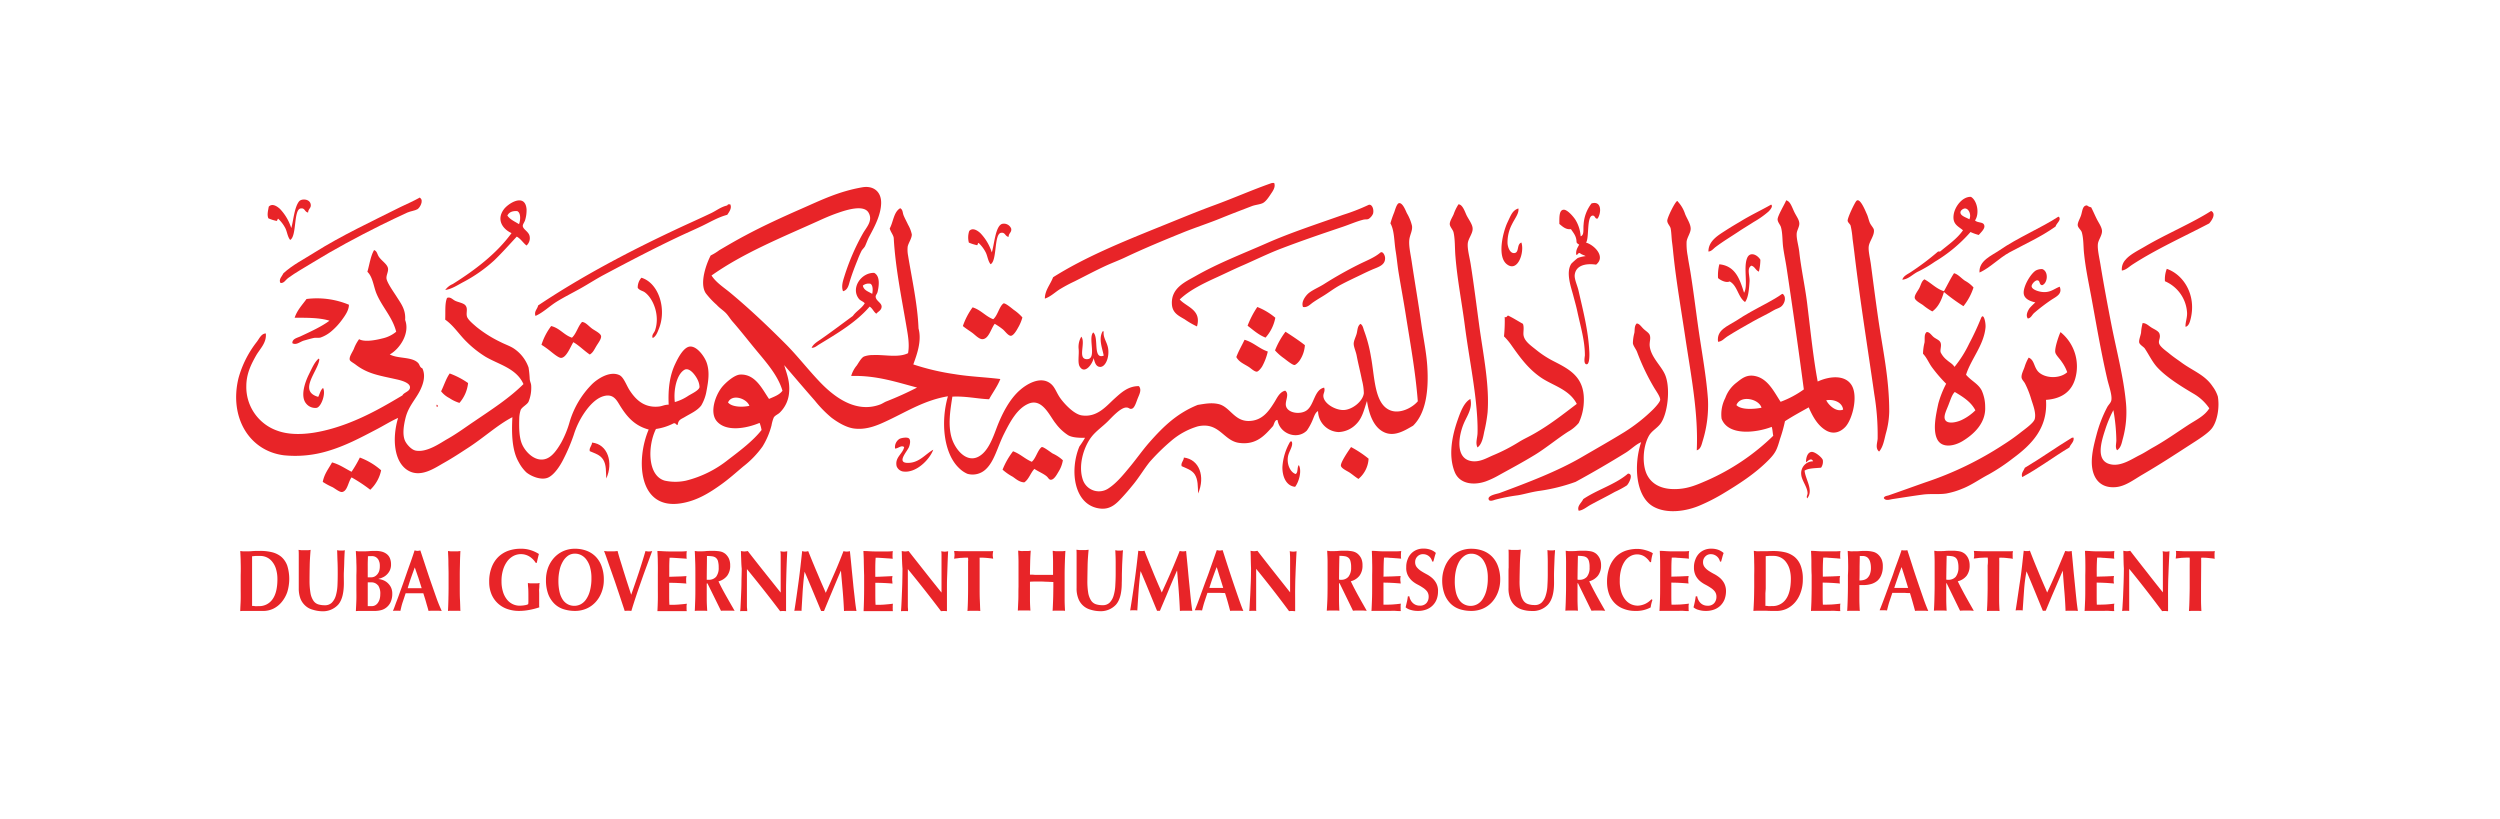 <svg id="Layer_1" data-name="Layer 1" xmlns="http://www.w3.org/2000/svg" viewBox="0 0 841.89 275.73"><defs><style>.cls-1,.cls-2{fill:#e82428;}.cls-2{fill-rule:evenodd;}</style></defs><title>dubai-government-human-resources-dept-dghr-</title><path class="cls-1" d="M352.67,195.91c-.64,0-1.3-.07-1.94-.07s-1.31,0-1.94,0-1.29,0-1.94.07l0,1.67c0,1.62,0,3.07,0,4.33s.07,2.51.15,3.72a7.5,7.5,0,0,0-1-.06h-2.31a6.71,6.71,0,0,0-.93.06c.06-1.21.12-2.45.17-3.72s0-2.71.06-4.33l0-4c0-1.62,0-3.07,0-4.33s-.06-2.53-.12-3.81c.3,0,.6.09.93.12s.74,0,1.17,0,.81,0,1.14,0,.66-.08,1-.11c-.1,1.28-.16,2.52-.19,3.77s-.07,2.68-.07,4.3c.45,0,1,0,1.59.06l2.33,0c.91,0,1.65,0,2.24,0s1.11,0,1.61,0c0-1.62,0-3.06,0-4.3s-.06-2.5-.12-3.78c.28,0,.6.09,1,.12s.71,0,1.14,0,.79,0,1.14,0,.66-.07,1-.1c-.08,1.27-.14,2.54-.18,3.8s-.08,2.7-.08,4.33l0,4c0,1.62,0,3.07,0,4.33s.07,2.51.13,3.72a7.07,7.07,0,0,0-.94-.06h-2.3a6.76,6.76,0,0,0-.94.06c.08-1.22.12-2.46.17-3.72s.06-2.71.08-4.33V196Z"/><path class="cls-1" d="M367.21,205.3a6.06,6.06,0,0,1-4.07-3.71,9.13,9.13,0,0,1-.59-3.55c0-.78,0-1.48,0-2.09s0-1.18,0-1.72,0-1,0-1.53,0-1,0-1.53c0-1.57,0-2.86,0-3.84s0-1.72-.05-2.2l1.05.11c.35,0,.7,0,1.05,0l1,0,1-.11c-.18,1.89-.31,3.67-.34,5.3s-.06,3.3-.08,5a24.06,24.06,0,0,0,.3,4.33,7,7,0,0,0,1,2.54,3.13,3.13,0,0,0,1.6,1.19,7,7,0,0,0,2.19.31,3.23,3.23,0,0,0,2.41-.86,5.67,5.67,0,0,0,1.33-2.34,14.16,14.16,0,0,0,.57-3.36c.07-1.26.13-2.58.13-3.95s0-2.69,0-4-.06-2.69-.13-4l.69.12c.24,0,.42,0,.62,0s.43,0,.63,0l.66-.11c-.05.44-.1,1-.13,1.73s-.08,1.56-.13,2.52-.06,2-.1,3.13,0,2.36-.06,3.64c0,3.39-.66,5.83-1.95,7.3a7,7,0,0,1-5.64,2.19A11,11,0,0,1,367.21,205.3Z"/><path class="cls-1" d="M383.43,199c-.16,2.2-.29,4.38-.43,6.58a3.52,3.52,0,0,0-.63-.06h-1.19a3.11,3.11,0,0,0-.59.06c.56-3.36,1.05-6.71,1.51-10s.86-6.7,1.23-10.12l.52.11a2.93,2.93,0,0,0,.53,0,2.74,2.74,0,0,0,.49,0l.55-.11c.42,1.18.92,2.38,1.41,3.59s1,2.43,1.48,3.63,1,2.4,1.49,3.56,1,2.25,1.43,3.3c1-2.19,2.06-4.49,3.09-6.87s2-4.77,2.95-7.14a4.78,4.78,0,0,0,1.09.15,4.13,4.13,0,0,0,1.07-.14c.16,1.7.35,3.51.53,5.44s.35,3.84.54,5.68.35,3.59.52,5.18.36,2.91.49,3.89a8.55,8.55,0,0,0-1-.06h-2.1a9.33,9.33,0,0,0-1.07.06c-.08-2-.21-4.21-.38-6.55s-.38-4.69-.56-7h-.06c-1,2.3-2,4.58-2.9,6.79s-1.89,4.46-2.83,6.72a1.48,1.48,0,0,0-.24,0,1,1,0,0,0-.25,0h-.24a1,1,0,0,0-.24,0c-.91-2.2-1.8-4.4-2.7-6.6s-1.83-4.42-2.79-6.68h-.06C383.79,194.64,383.58,196.85,383.43,199Z"/><path class="cls-1" d="M418.7,205.73c-.42,0-.8-.06-1.17-.07h-2.17a10.14,10.14,0,0,0-1.1.06c-.26-1-.53-2-.81-3s-.59-2-.91-3l-1.64-.06-1.62,0h-1.34l-1.33,0c-.34,1-.67,2-1,3s-.57,2-.81,2.93a4.29,4.29,0,0,0-.59-.07H403a5.27,5.27,0,0,0-.65,0l.84-2.11c.34-.9.72-1.91,1.13-3.05s.86-2.34,1.33-3.65,1-2.6,1.46-3.93.92-2.63,1.38-3.92.87-2.5,1.27-3.61l.48.1a2.64,2.64,0,0,0,1,0l.49-.09c.54,1.66,1.1,3.44,1.72,5.35s1.23,3.77,1.85,5.6,1.22,3.57,1.79,5.22S418.2,204.58,418.7,205.73Zm-9-14.7c-.46,1.17-.88,2.33-1.29,3.47s-.78,2.31-1.16,3.5l4.68,0c-.37-1.2-.73-2.38-1.1-3.52S410.14,192.2,409.74,191Z"/><path class="cls-1" d="M421.2,187.91c0-.92-.05-1.74-.07-2.44a5.92,5.92,0,0,0,1.16.15,5.12,5.12,0,0,0,1.15-.14q2.76,3.57,5.47,7t5.54,7V197l0-2.84c0-1,0-1.92,0-2.84v-2.56c0-.8,0-1.46-.05-2a7.36,7.36,0,0,0-.08-1.14,6.8,6.8,0,0,0,1.16.15,6,6,0,0,0,1.15-.14c-.11,1.79-.17,3.39-.24,4.83s-.11,2.79-.16,4.07-.06,2.53-.08,3.77,0,2.56,0,4l0,3.52c-.33,0-.68-.06-1.05-.07a7.73,7.73,0,0,0-1,.06q-5.22-7.08-11.08-14.25c0,.57,0,1.13,0,1.7s0,1.15,0,1.74l0,3.4c0,1.17,0,2.17,0,3s0,1.52,0,2.09,0,1,0,1.39,0,.66.05.87a3.15,3.15,0,0,0-.61-.06h-.6a11.27,11.27,0,0,0-1.16.06c0-.16.08-.72.12-1.68s.13-2.12.2-3.51.12-2.87.19-4.48.07-3.17.09-4.66C421.24,190,421.22,188.82,421.2,187.91Z"/><path class="cls-1" d="M450.92,196.43v1.19c0,1.63,0,3.08,0,4.34s.06,2.5.12,3.72a5.45,5.45,0,0,0-.94-.07h-2.3a7.43,7.43,0,0,0-1,.05c.08-1.21.15-2.45.2-3.71s.06-2.72.07-4.34l0-4c0-1.63,0-3.07,0-4.34s-.07-2.52-.14-3.8l.95.12c.34,0,.72,0,1.15,0s1,0,1.58-.06,1.3-.07,2.18-.07c.65,0,1.21,0,1.67.07a7.64,7.64,0,0,1,1.17.18,4.5,4.5,0,0,1,.88.32,4,4,0,0,1,.68.45,4.8,4.8,0,0,1,1.23,1.61,5.37,5.37,0,0,1,.41,2.28,5.61,5.61,0,0,1-1,3.49,5.44,5.44,0,0,1-2.94,1.89c.79,1.67,1.67,3.33,2.59,5s1.86,3.29,2.78,4.93c-.39,0-.76-.06-1.14-.07h-2.33c-.36,0-.76,0-1.16.06l-4.52-9.28Zm3.86-7.43a2.19,2.19,0,0,0-.7-1.18,2.55,2.55,0,0,0-1.22-.51,11.37,11.37,0,0,0-1.8-.13c-.08,2.66-.11,5.32-.13,8,.1,0,.21,0,.3.06h.27a3.16,3.16,0,0,0,2.58-1,4.79,4.79,0,0,0,.92-3.15A7.43,7.43,0,0,0,454.78,189Z"/><path class="cls-1" d="M462.08,189.3c0-1.26-.06-2.53-.11-3.8.77,0,1.53.06,2.3.11s1.49.06,2.25.06c1.26,0,2.39,0,3.36,0s1.66-.07,2-.1a6.56,6.56,0,0,0-.1,1.22,5.4,5.4,0,0,0,0,.75,3.25,3.25,0,0,0,.07.58c-.5,0-1-.09-1.63-.12l-1.7-.13c-.56,0-1.07-.09-1.5-.1l-.95,0c-.08,1.08-.11,2.15-.13,3.2s0,2.13-.05,3.22l3-.08,2.79-.13c-.06.32-.09.58-.11.76s0,.36,0,.55a2.63,2.63,0,0,0,.05.49c0,.16.05.41.08.72-1.94-.18-3.88-.29-5.81-.3,0,.63,0,1.26,0,1.88s0,1.25,0,1.88c0,1.27,0,2.5,0,3.67,1,0,1.94,0,2.93-.06s2-.16,2.94-.29a2.61,2.61,0,0,0-.08.6,4.67,4.67,0,0,0,0,.72c0,.31,0,.56,0,.74a1.38,1.38,0,0,0,.08.44c-.46,0-1,0-1.71-.06s-1.6,0-2.76,0h-4.94a2.31,2.31,0,0,0-.49.05c.06-1.22.11-2.46.16-3.72s.06-2.72.06-4.34l0-4C462.12,192,462.12,190.57,462.08,189.3Z"/><path class="cls-1" d="M479.22,186.62a2.52,2.52,0,0,0-1.91.79,2.59,2.59,0,0,0-.75,1.84,2.66,2.66,0,0,0,.56,1.77,6.33,6.33,0,0,0,1.43,1.27c.59.38,1.2.73,1.86,1.08a9.72,9.72,0,0,1,1.86,1.27,6.15,6.15,0,0,1,1.43,1.83,5.51,5.51,0,0,1,.56,2.75,7.31,7.31,0,0,1-.49,2.69,5.89,5.89,0,0,1-3.55,3.38,7.84,7.84,0,0,1-2.76.44,8.13,8.13,0,0,1-2.47-.36,4.18,4.18,0,0,1-1.64-.85c.17-.68.3-1.3.44-1.87s.23-1.18.32-1.84h.5A3.5,3.5,0,0,0,475,202a3.44,3.44,0,0,0,.72,1,3.24,3.24,0,0,0,1,.68,3.41,3.41,0,0,0,1.39.27,2.79,2.79,0,0,0,2.26-.87,3.21,3.21,0,0,0,.74-2.11,3,3,0,0,0-.55-1.83,5.81,5.81,0,0,0-1.4-1.24,16.83,16.83,0,0,0-1.84-1.08,9.12,9.12,0,0,1-1.83-1.25,6.7,6.7,0,0,1-1.39-1.82,5.51,5.51,0,0,1-.54-2.75,6.66,6.66,0,0,1,.49-2.69,5.67,5.67,0,0,1,1.27-2,5.34,5.34,0,0,1,1.83-1.18,5.8,5.8,0,0,1,2.2-.39,6.79,6.79,0,0,1,2.4.39,5.19,5.19,0,0,1,1.78,1.07c-.16.45-.3.88-.41,1.3s-.26,1-.43,1.59h-.4A3.11,3.11,0,0,0,479.22,186.62Z"/><path class="cls-1" d="M486.45,191.17a10,10,0,0,1,2-3.33,9,9,0,0,1,3.11-2.25,9.53,9.53,0,0,1,4-.79,11.1,11.1,0,0,1,3.8.66,8.49,8.49,0,0,1,3.06,1.95,9,9,0,0,1,2.05,3.3,13,13,0,0,1,.73,4.63,11.76,11.76,0,0,1-.76,4.1,10.3,10.3,0,0,1-2,3.31,9,9,0,0,1-3.08,2.21,9.73,9.73,0,0,1-4,.77,12.7,12.7,0,0,1-3.8-.59,7.88,7.88,0,0,1-3.07-1.87,9,9,0,0,1-2.07-3.27,13.29,13.29,0,0,1-.75-4.76A12.14,12.14,0,0,1,486.45,191.17Zm14.2.1a9.06,9.06,0,0,0-1.11-2.57,5.11,5.11,0,0,0-1.77-1.64,4.46,4.46,0,0,0-2.26-.59,3.93,3.93,0,0,0-2.33.7,6.07,6.07,0,0,0-1.78,1.94,10.8,10.8,0,0,0-1.09,2.89,15.92,15.92,0,0,0-.4,3.54,16.1,16.1,0,0,0,.4,4,7.72,7.72,0,0,0,1.18,2.61,4.38,4.38,0,0,0,1.7,1.42,4.69,4.69,0,0,0,4.25-.08,5.08,5.08,0,0,0,1.83-1.7,9.77,9.77,0,0,0,1.27-2.9,15.83,15.83,0,0,0,.49-4.16A12.83,12.83,0,0,0,500.65,191.27Z"/><path class="cls-1" d="M512.66,205.3a6.2,6.2,0,0,1-2.45-1.32,6,6,0,0,1-1.63-2.39A9.31,9.31,0,0,1,508,198c0-.78,0-1.48,0-2.09s0-1.18,0-1.72,0-1,0-1.53,0-1,.05-1.53c0-1.57,0-2.86,0-3.84s0-1.72-.06-2.2l1.05.11c.35,0,.71,0,1.05,0s.7,0,1.05,0l1-.11c-.17,1.89-.29,3.67-.32,5.3s-.08,3.3-.09,5a20.61,20.61,0,0,0,.32,4.32,6.34,6.34,0,0,0,.95,2.54,3.07,3.07,0,0,0,1.61,1.19,6.83,6.83,0,0,0,2.18.31,3.22,3.22,0,0,0,2.4-.86,5.56,5.56,0,0,0,1.33-2.34,12.38,12.38,0,0,0,.58-3.36c.08-1.26.12-2.58.12-3.95s0-2.69,0-4-.06-2.69-.11-4l.67.11c.23,0,.43,0,.62,0s.45,0,.65,0l.62-.11c0,.44-.06,1-.11,1.73s-.07,1.56-.11,2.52-.08,2-.11,3.13,0,2.36,0,3.64c0,3.39-.68,5.83-2,7.3a7,7,0,0,1-5.63,2.19A10.67,10.67,0,0,1,512.66,205.3Z"/><path class="cls-1" d="M531.24,196.43v1.19c0,1.63,0,3.08,0,4.34s.07,2.5.13,3.72a5.86,5.86,0,0,0-1-.07h-2.29a6.6,6.6,0,0,0-.93.05c.06-1.21.12-2.45.15-3.71s.08-2.72.08-4.34l0-4c0-1.63,0-3.07,0-4.34s-.06-2.52-.12-3.8l.94.12,1.16,0c.46,0,1,0,1.57-.06s1.31-.07,2.18-.07c.66,0,1.21,0,1.66.07a8.37,8.37,0,0,1,1.19.18,4.07,4.07,0,0,1,.86.32,4.73,4.73,0,0,1,.71.45,5,5,0,0,1,1.2,1.61,5.52,5.52,0,0,1,.44,2.28,5.62,5.62,0,0,1-1.05,3.49,5.48,5.48,0,0,1-2.94,1.89c.8,1.67,1.67,3.33,2.59,5s1.85,3.29,2.79,4.93c-.4,0-.78-.06-1.15-.07h-2.32a11.56,11.56,0,0,0-1.16.06l-4.54-9.28Zm3.85-7.43a2.38,2.38,0,0,0-.69-1.18,2.55,2.55,0,0,0-1.23-.51,11.56,11.56,0,0,0-1.8-.13c-.06,2.66-.11,5.32-.13,8l.31.06h.27a3.19,3.19,0,0,0,2.58-1,4.74,4.74,0,0,0,.9-3.15A6.77,6.77,0,0,0,535.09,189Z"/><path class="cls-1" d="M556.1,203.3a9.73,9.73,0,0,0-.23,1.25,10.19,10.19,0,0,1-5.22,1.18,10.35,10.35,0,0,1-4-.75,8,8,0,0,1-3-2,8.71,8.71,0,0,1-1.85-3.1,12.14,12.14,0,0,1-.62-3.88,14.29,14.29,0,0,1,.88-5.18,9.71,9.71,0,0,1,2.23-3.45,8.87,8.87,0,0,1,3.26-1.94,12.45,12.45,0,0,1,3.86-.58,8.54,8.54,0,0,1,1.4.12,10.65,10.65,0,0,1,1.43.33,9.8,9.8,0,0,1,1.32.46,5.1,5.1,0,0,1,1.05.56,11.55,11.55,0,0,0-.39,1.48,14.83,14.83,0,0,0-.21,1.51h-.37a6.61,6.61,0,0,0-2-2,4.77,4.77,0,0,0-2.39-.62,4.7,4.7,0,0,0-2.07.52,5.65,5.65,0,0,0-1.89,1.61A8.8,8.8,0,0,0,546,191.5a13.33,13.33,0,0,0-.53,4,11.92,11.92,0,0,0,.51,3.86,7.91,7.91,0,0,0,1.38,2.62,5.44,5.44,0,0,0,1.92,1.5,5.62,5.62,0,0,0,2.18.48,5.51,5.51,0,0,0,1.26-.16,7.45,7.45,0,0,0,1.26-.42,6.82,6.82,0,0,0,1.16-.69,7.53,7.53,0,0,0,1-.89l.34.23A9.58,9.58,0,0,0,556.1,203.3Z"/><path class="cls-1" d="M559.06,189.3c0-1.26-.07-2.53-.11-3.8.76,0,1.5.06,2.27.11s1.5.06,2.26.06c1.27,0,2.39,0,3.37,0s1.64-.07,2-.1a5,5,0,0,0-.13,1.22c0,.33,0,.57,0,.75s0,.37.09.58c-.49,0-1-.09-1.63-.12l-1.71-.13c-.57,0-1.05-.09-1.49-.1l-1,0c-.09,1.08-.12,2.15-.13,3.2s0,2.13,0,3.22l3-.08,2.8-.13c0,.32-.09.58-.11.76a4.8,4.8,0,0,0,0,.55,3.91,3.91,0,0,0,0,.49c0,.16.06.41.09.72-1.93-.18-3.87-.29-5.8-.3,0,.63,0,1.26,0,1.88s0,1.25,0,1.88c0,1.27,0,2.5.07,3.67q1.46,0,2.91-.06c1-.06,1.94-.16,2.94-.29-.05.21-.07.41-.1.6s0,.41,0,.72,0,.56,0,.74a1.73,1.73,0,0,0,.08.44c-.46,0-1,0-1.7-.06s-1.6,0-2.78,0h-4.92a2.31,2.31,0,0,0-.49.05c.06-1.22.11-2.46.16-3.72s.06-2.72.06-4.34l0-4C559.07,192,559.07,190.57,559.06,189.3Z"/><path class="cls-1" d="M576.18,186.62a2.51,2.51,0,0,0-1.92.79,2.59,2.59,0,0,0-.75,1.84,2.62,2.62,0,0,0,.57,1.77,5.57,5.57,0,0,0,1.43,1.27,20.25,20.25,0,0,0,1.86,1.08,10.75,10.75,0,0,1,1.86,1.27,6.49,6.49,0,0,1,1.43,1.83,5.84,5.84,0,0,1,.58,2.75,8,8,0,0,1-.51,2.69,6.21,6.21,0,0,1-1.4,2.07,6.1,6.1,0,0,1-2.15,1.31,7.9,7.9,0,0,1-2.79.44,8.09,8.09,0,0,1-2.45-.36,4.18,4.18,0,0,1-1.64-.85c.18-.68.32-1.3.44-1.87s.22-1.18.31-1.84h.5a3.54,3.54,0,0,0,.38,1.22,4,4,0,0,0,.7,1,3.17,3.17,0,0,0,1,.68,3.36,3.36,0,0,0,1.38.27,2.76,2.76,0,0,0,2.26-.87,3.17,3.17,0,0,0,.75-2.11,2.91,2.91,0,0,0-.56-1.83,5.46,5.46,0,0,0-1.4-1.24,17.66,17.66,0,0,0-1.83-1.08,9.48,9.48,0,0,1-1.84-1.25,6.33,6.33,0,0,1-1.39-1.82,6.11,6.11,0,0,1-.55-2.75,6.83,6.83,0,0,1,.51-2.69,5.53,5.53,0,0,1,1.27-2,5.43,5.43,0,0,1,1.83-1.18,5.73,5.73,0,0,1,2.18-.39,6.86,6.86,0,0,1,2.42.39,5.6,5.6,0,0,1,1.78,1.07c-.16.45-.3.88-.41,1.3s-.26,1-.44,1.59h-.37A3.16,3.16,0,0,0,576.18,186.62Z"/><path class="cls-1" d="M590.73,189.32c0-1.27-.06-2.53-.12-3.81.28,0,.6.09.94.12s.73,0,1.16,0,1.19,0,1.87,0,1.63-.08,2.74-.07a17,17,0,0,1,4,.47,8.14,8.14,0,0,1,3.09,1.57,7.18,7.18,0,0,1,2,2.94,12.28,12.28,0,0,1,.7,4.62,12.55,12.55,0,0,1-.75,4.41,10.12,10.12,0,0,1-1.92,3.34,8.66,8.66,0,0,1-2.82,2.12,8.1,8.1,0,0,1-3.42.71c-1.29,0-2.37,0-3.28-.06l-2.35,0h-1.15a7.12,7.12,0,0,0-.95.06c.08-1.22.14-2.46.19-3.72s.06-2.71.08-4.33l0-4C590.78,192,590.77,190.58,590.73,189.32Zm3.78,10.48,0,1.76c0,.57,0,1.09,0,1.56s0,.78,0,.91c.25,0,.57,0,.92.07s.81,0,1.34,0a5.4,5.4,0,0,0,4.58-2.23c1.13-1.5,1.7-3.77,1.73-6.83a12.26,12.26,0,0,0-.4-3.27,7.46,7.46,0,0,0-1.19-2.45,5,5,0,0,0-1.82-1.56,5.26,5.26,0,0,0-2.39-.56c-.63,0-1.12,0-1.5,0l-1.16.09c0,.14,0,.45,0,.92s0,1,0,1.58l0,1.76v1.47l0,5.23Z"/><path class="cls-1" d="M610,189.3c0-1.26-.06-2.53-.13-3.8.78,0,1.55.06,2.28.11s1.51.06,2.27.06c1.28,0,2.39,0,3.38,0s1.64-.07,2-.1a6.44,6.44,0,0,0-.11,1.22c0,.34,0,.57,0,.75a3.34,3.34,0,0,0,.08.58c-.51,0-1-.09-1.62-.12l-1.72-.13c-.56,0-1-.09-1.5-.1l-.94,0c-.08,1.09-.12,2.15-.14,3.2s0,2.13,0,3.22l3-.08,2.81-.13c-.06.32-.11.58-.13.76s0,.36,0,.55a2.54,2.54,0,0,0,0,.49c0,.16,0,.41.09.72-2-.18-3.88-.29-5.82-.3,0,.63,0,1.26,0,1.88s0,1.25,0,1.88c0,1.27,0,2.5.07,3.67q1.46,0,2.91-.06c1-.06,1.95-.16,3-.29a2.78,2.78,0,0,0-.1.6c0,.16,0,.41,0,.72s0,.56,0,.74a1.15,1.15,0,0,0,.09.44c-.48,0-1,0-1.71-.06s-1.59,0-2.77,0h-4.94a2.46,2.46,0,0,0-.49.05c.06-1.22.13-2.46.16-3.72s.06-2.72.06-4.34l0-4C610,192,610,190.57,610,189.3Z"/><path class="cls-1" d="M622.36,189.33c0-1.25-.08-2.52-.14-3.8.29,0,.6.09.95.12s.73,0,1.15,0c.59,0,1.21,0,1.86-.05a17.06,17.06,0,0,1,1.88-.07,10.44,10.44,0,0,1,2.83.32,3.85,3.85,0,0,1,1.61.91,5,5,0,0,1,1.19,1.72,5.86,5.86,0,0,1,.36,2.26,7.25,7.25,0,0,1-.5,2.86,4.88,4.88,0,0,1-1.37,2,5.73,5.73,0,0,1-2.08,1.08,9.38,9.38,0,0,1-2.65.35h-1.3c0,1.46,0,2.93,0,4.39s.06,2.9.14,4.33a7.23,7.23,0,0,0-.95-.06h-2.29a7,7,0,0,0-1,.06c.08-1.22.13-2.46.17-3.72s.07-2.71.08-4.33l0-4C622.4,192,622.4,190.6,622.36,189.33Zm7.45,0a3.36,3.36,0,0,0-.59-1.23,2.12,2.12,0,0,0-.86-.66,2.79,2.79,0,0,0-1-.21h-.84a.75.75,0,0,0-.23,0c0,1.39-.06,2.78-.06,4.14s0,2.73-.05,4.11a6.07,6.07,0,0,0,1.32-.15,3.1,3.1,0,0,0,1.26-.59,3.54,3.54,0,0,0,.91-1.3,5.72,5.72,0,0,0,.37-2.27A7.13,7.13,0,0,0,629.81,189.34Z"/><path class="cls-1" d="M649.35,205.73c-.42,0-.8-.06-1.17-.07H646a10,10,0,0,0-1.1.06c-.25-1-.54-2-.82-3s-.57-2-.89-3c-.56,0-1.1,0-1.64-.06l-1.64,0h-1.34l-1.32,0c-.33,1-.67,2-1,3s-.56,2-.79,2.93a3.36,3.36,0,0,0-.61-.07h-1.21a5.43,5.43,0,0,0-.67,0c.21-.51.48-1.21.83-2.11s.73-1.91,1.15-3.05.86-2.34,1.33-3.65,1-2.6,1.43-3.93.94-2.64,1.4-3.92.9-2.5,1.26-3.61l.5.1a3.56,3.56,0,0,0,.47,0,2.65,2.65,0,0,0,.5,0l.47-.08c.54,1.66,1.12,3.44,1.72,5.34s1.24,3.78,1.86,5.61,1.23,3.57,1.8,5.22S648.85,204.58,649.35,205.73Zm-9-14.7c-.46,1.17-.88,2.33-1.27,3.47s-.8,2.31-1.18,3.5l4.68,0c-.37-1.2-.72-2.38-1.08-3.52S640.78,192.2,640.39,191Z"/><path class="cls-1" d="M655.41,196.43v1.19c0,1.63,0,3.08,0,4.34s.07,2.5.13,3.72a5.69,5.69,0,0,0-1-.07h-2.29a7.08,7.08,0,0,0-1,.05c.08-1.21.14-2.45.17-3.71s.07-2.72.08-4.34l0-4c0-1.63,0-3.07,0-4.34s-.06-2.52-.12-3.8l.93.12,1.15,0c.48,0,1,0,1.57-.06s1.33-.07,2.2-.07c.65,0,1.19,0,1.65.07a8.3,8.3,0,0,1,1.2.18,4.07,4.07,0,0,1,.86.32,6,6,0,0,1,.71.45,4.57,4.57,0,0,1,1.19,1.61,5.52,5.52,0,0,1,.45,2.28,5.62,5.62,0,0,1-1,3.49,5.38,5.38,0,0,1-3,1.89c.82,1.67,1.69,3.33,2.61,5s1.86,3.29,2.79,4.93c-.4,0-.78-.06-1.17-.07h-2.3a11.12,11.12,0,0,0-1.16.06l-4.52-9.28Zm3.86-7.43a2.38,2.38,0,0,0-.69-1.18,2.59,2.59,0,0,0-1.23-.51,11.56,11.56,0,0,0-1.8-.13c-.06,2.66-.11,5.32-.13,8l.29.06H656a3.21,3.21,0,0,0,2.6-1,5,5,0,0,0,.92-3.15A7.37,7.37,0,0,0,659.27,189Z"/><path class="cls-1" d="M669.44,188.77a7.78,7.78,0,0,0-.06-1l-.94,0-1.21.06c-.41,0-.87.06-1.3.12s-.87.1-1.23.15c0-.21.06-.42.1-.64s0-.43,0-.65a4.79,4.79,0,0,0,0-.65,4.66,4.66,0,0,1-.08-.64l1.56.07,1.44.06,1.58,0c.57,0,1.26,0,2.05,0H675l1.4,0c.46,0,.94,0,1.46-.06,0,.22-.05.44-.08.64a5.07,5.07,0,0,0,0,.66c0,.21,0,.43,0,.65s0,.42.08.64c-.35-.06-.72-.12-1.15-.16s-.84-.1-1.26-.14-.81-.06-1.18-.07-.71,0-1,0a1.59,1.59,0,0,0,0,.41,3.89,3.89,0,0,0,0,.62v1.55l-.05,7.34c0,1.62,0,3.07,0,4.33s.07,2.51.14,3.72a7.23,7.23,0,0,0-1-.06h-2.31a7,7,0,0,0-.94.06c.08-1.22.14-2.46.17-3.72s.07-2.71.07-4.33l0-7.34C669.44,189.75,669.44,189.23,669.44,188.77Z"/><path class="cls-1" d="M681.6,199c-.15,2.2-.31,4.38-.45,6.58a3.21,3.21,0,0,0-.6-.06h-1.2a2.86,2.86,0,0,0-.58.06c.55-3.36,1-6.71,1.51-10s.84-6.7,1.22-10.12l.53.11a4.07,4.07,0,0,0,.52,0,2.74,2.74,0,0,0,.49,0c.16,0,.34-.08.54-.11.45,1.18.93,2.38,1.41,3.59s1,2.43,1.49,3.63,1,2.4,1.5,3.56,1,2.25,1.41,3.3c1.06-2.2,2.07-4.49,3.1-6.88s2-4.76,3-7.13a4.78,4.78,0,0,0,1.09.15,4.19,4.19,0,0,0,1.07-.14c.16,1.7.34,3.51.51,5.44s.38,3.84.56,5.68.35,3.59.52,5.18.35,2.91.5,3.89c-.34,0-.69-.06-1-.07h-2.08a9.33,9.33,0,0,0-1.07.06c-.08-2-.2-4.21-.4-6.55s-.36-4.69-.55-7h0c-1,2.3-1.94,4.57-2.91,6.79s-1.88,4.46-2.82,6.72a1.14,1.14,0,0,0-.24,0,1,1,0,0,0-.25,0h-.22l-.27,0-2.7-6.6c-.9-2.19-1.82-4.42-2.79-6.68h0C682,194.64,681.74,196.85,681.6,199Z"/><path class="cls-1" d="M702.25,189.3c0-1.26-.07-2.53-.12-3.8.79,0,1.52.06,2.27.11s1.52.06,2.29.06c1.25,0,2.37,0,3.35,0s1.66-.07,2-.1a8.69,8.69,0,0,0-.11,1.22c0,.33,0,.57,0,.75a3.43,3.43,0,0,0,.09.58c-.51,0-1-.09-1.64-.12l-1.7-.13c-.57,0-1.06-.09-1.51-.1l-.94,0c-.08,1.08-.12,2.15-.14,3.2s0,2.13,0,3.22l3-.08,2.82-.13a6.55,6.55,0,0,0-.11.76,3.26,3.26,0,0,0,0,.55,1.6,1.6,0,0,0,0,.49c0,.16.05.41.09.72-2-.18-3.88-.29-5.82-.3,0,.63,0,1.26,0,1.88s0,1.25,0,1.88c0,1.27,0,2.5.05,3.67q1.45,0,2.91-.06c1-.06,2-.16,3-.29a4.69,4.69,0,0,0-.1.6c0,.16,0,.41,0,.72s0,.56,0,.74a1.37,1.37,0,0,0,.09.44c-.47,0-1,0-1.7-.06s-1.61,0-2.79,0H702.5a2.31,2.31,0,0,0-.49.05c.06-1.22.12-2.46.17-3.72s.05-2.72.05-4.34l0-4C702.28,192,702.27,190.57,702.25,189.3Z"/><path class="cls-1" d="M715.1,187.91c0-.92-.05-1.74-.05-2.44a5.92,5.92,0,0,0,1.15.15,5.26,5.26,0,0,0,1.16-.14q2.75,3.57,5.46,7c1.8,2.31,3.63,4.65,5.54,7V197l0-2.84c0-1,0-1.92,0-2.84s0-1.79,0-2.56,0-1.46,0-2-.05-.95-.08-1.14a6.83,6.83,0,0,0,1.15.15,5.78,5.78,0,0,0,1.16-.14c-.1,1.79-.18,3.39-.24,4.83s-.11,2.79-.16,4.07-.06,2.53-.08,3.77,0,2.56,0,4l0,3.52c-.35,0-.7-.06-1-.07a7.26,7.26,0,0,0-1,.06c-3.5-4.72-7.18-9.47-11.09-14.25,0,.57,0,1.13,0,1.7s0,1.15,0,1.74v3.4c0,1.17,0,2.17,0,3s0,1.52,0,2.09,0,1,0,1.39,0,.66,0,.87a3.15,3.15,0,0,0-.61-.06h-.6a11.27,11.27,0,0,0-1.16.06c0-.16.08-.72.13-1.68s.14-2.12.19-3.51.12-2.87.17-4.48.08-3.17.09-4.66C715.13,190,715.13,188.82,715.1,187.91Z"/><path class="cls-1" d="M737.41,188.77c0-.48,0-.82-.06-1l-.94,0-1.21.06c-.43,0-.86.06-1.3.12s-.85.1-1.23.15a4.48,4.48,0,0,0,.08-.64,4.76,4.76,0,0,0,.06-.65c0-.21,0-.43,0-.65s0-.43-.09-.64l1.58.07,1.43.06,1.58,0c.57,0,1.25,0,2.06,0h3.61l1.41,0c.46,0,.95,0,1.48-.06-.05.22-.07.44-.1.64a5.07,5.07,0,0,0,0,.66,4.82,4.82,0,0,0,0,.65c0,.21,0,.42.08.64-.33-.06-.72-.12-1.14-.16s-.87-.1-1.28-.14-.81-.06-1.17-.07-.71,0-1,0a2.22,2.22,0,0,0,0,.41,5.82,5.82,0,0,0,0,.62v1.55l-.05,7.34c0,1.62,0,3.07,0,4.33s.06,2.51.12,3.72a6.71,6.71,0,0,0-.93-.06h-2.31a7,7,0,0,0-.95.06c.09-1.22.14-2.46.17-3.72s.08-2.71.08-4.33l0-7.34Z"/><path class="cls-1" d="M81.05,189.36c0-1.26-.09-2.53-.14-3.8l.92.11c.35,0,.73,0,1.16,0s1.2,0,1.9-.07,1.6-.08,2.73-.08a16.42,16.42,0,0,1,4,.45,7.91,7.91,0,0,1,3.1,1.53,7.22,7.22,0,0,1,2,2.94,15.08,15.08,0,0,1,0,9,10.85,10.85,0,0,1-1.91,3.36A8.49,8.49,0,0,1,92,205a7.91,7.91,0,0,1-3.42.74c-1.27,0-2.36,0-3.26,0l-2.36,0H81.83a6.67,6.67,0,0,0-.92.06c0-1.21.11-2.45.14-3.72s0-2.71,0-4.33v-4C81.1,192.07,81.09,190.62,81.05,189.36Zm3.84,10.47v1.76c0,.57,0,1.09,0,1.56v.9c.26,0,.58,0,.93.07s.81,0,1.33,0a5.4,5.4,0,0,0,4.58-2.26c1.12-1.5,1.69-3.78,1.69-6.84a11.7,11.7,0,0,0-.43-3.26,6.93,6.93,0,0,0-1.2-2.45,5.06,5.06,0,0,0-4.23-2.09c-.6,0-1.11,0-1.51,0l-1.16.11v.91c0,.47,0,1,0,1.58v10Z"/><path class="cls-1" d="M105.32,205.32a5.81,5.81,0,0,1-2.45-1.31,6.33,6.33,0,0,1-1.68-2.38,9.68,9.68,0,0,1-.58-3.54V196c0-.63,0-1.19,0-1.73s0-1,0-1.52,0-1,0-1.53c0-1.58,0-2.86,0-3.85s0-1.71-.08-2.2l1,.12,1.07,0,1,0c.37,0,.72-.08,1-.12-.16,1.89-.27,3.67-.3,5.31s-.06,3.29-.06,5a24.46,24.46,0,0,0,.33,4.32,6.6,6.6,0,0,0,1,2.53,3.11,3.11,0,0,0,1.59,1.19,7.34,7.34,0,0,0,2.19.3,3.24,3.24,0,0,0,2.41-.88,5.71,5.71,0,0,0,1.33-2.35,14.74,14.74,0,0,0,.55-3.37c.06-1.26.09-2.57.09-3.94s0-2.69-.06-4-.08-2.68-.14-4l.68.12.6,0c.25,0,.45,0,.66,0s.41-.08.63-.12c0,.44-.06,1-.09,1.73s-.07,1.56-.09,2.52-.07,2-.12,3.14,0,2.35,0,3.63c0,3.4-.63,5.84-1.91,7.32a7,7,0,0,1-5.63,2.22A11.18,11.18,0,0,1,105.32,205.32Z"/><path class="cls-1" d="M120,189.36c0-1.26-.11-2.53-.17-3.8l.94.11c.33,0,.73,0,1.16,0,.73,0,1.49,0,2.29-.07s1.57-.08,2.31-.08a8.16,8.16,0,0,1,2.1.26,4.74,4.74,0,0,1,1.62.81,3.4,3.4,0,0,1,1.06,1.41,5.36,5.36,0,0,1,.37,2.07,4.58,4.58,0,0,1-.43,2.07,4.82,4.82,0,0,1-1.08,1.44,4.59,4.59,0,0,1-1.35.89,6,6,0,0,1-1.32.44V195a5,5,0,0,1,1.38.32,4.81,4.81,0,0,1,1.51.86,5.21,5.21,0,0,1,1.21,1.5,4.76,4.76,0,0,1,.5,2.25,6.57,6.57,0,0,1-.5,2.7,4.81,4.81,0,0,1-1.34,1.83,4.68,4.68,0,0,1-1.89,1,9,9,0,0,1-2.21.28c-.7,0-1.34,0-1.91,0l-1.84,0H121a8.6,8.6,0,0,0-1.16.06c.06-1.21.13-2.45.17-3.72s0-2.71,0-4.33v-4C120.08,192.07,120.06,190.62,120,189.36Zm7.75,0a2.78,2.78,0,0,0-.46-1.08,2.6,2.6,0,0,0-.84-.74,2.66,2.66,0,0,0-1.28-.27h-.79a3.47,3.47,0,0,0-.48.07c0,.72-.05,1.46-.06,2.2s0,1.37,0,1.88v1.52c0,.47,0,1,0,1.48H125a2.67,2.67,0,0,0,1.07-.23,3,3,0,0,0,.92-.7,3.47,3.47,0,0,0,.69-1.16,5.39,5.39,0,0,0,.23-1.65A5.17,5.17,0,0,0,127.78,189.33Zm-.48,7.75a2.81,2.81,0,0,0-2.34-1,3.58,3.58,0,0,0-.6,0h-.49c0,.41,0,.83,0,1.27v3c0,.5,0,1,0,1.44s0,.9,0,1.3,0,.71,0,1c.24,0,.46,0,.67,0s.44,0,.73,0a2.37,2.37,0,0,0,1.08-.27,2.68,2.68,0,0,0,.89-.78,4.36,4.36,0,0,0,.62-1.24,6.19,6.19,0,0,0,.23-1.7A4.85,4.85,0,0,0,127.3,197.08Z"/><path class="cls-1" d="M148.75,205.73c-.41,0-.8-.06-1.2-.06h-2.14a10.14,10.14,0,0,0-1.1.06c-.25-1-.56-1.94-.83-2.94s-.62-2-.92-3l-1.64,0h-3l-1.32,0c-.34,1-.65,2-1,3s-.54,2-.78,2.94a3.18,3.18,0,0,0-.62-.06h-1.19a4.49,4.49,0,0,0-.69.06c.23-.51.5-1.21.82-2.12s.74-1.91,1.14-3.06.85-2.34,1.32-3.65.92-2.61,1.4-4,.93-2.63,1.39-3.92.86-2.5,1.22-3.62c.17,0,.34.08.49.1a3.85,3.85,0,0,0,.5.05,3.91,3.91,0,0,0,.48-.05l.47-.1q.84,2.51,1.77,5.35c.62,1.89,1.24,3.76,1.88,5.59s1.24,3.56,1.82,5.2S148.24,204.59,148.75,205.73Zm-9.07-14.65c-.43,1.17-.86,2.34-1.26,3.48s-.76,2.31-1.13,3.51H142l-1.11-3.51C140.48,193.42,140.1,192.25,139.68,191.08Z"/><path class="cls-1" d="M151,189.36c0-1.26-.08-2.53-.14-3.8l.94.11c.33,0,.73,0,1.16,0s.79,0,1.14,0l.94-.11c-.06,1.27-.12,2.54-.14,3.8s-.07,2.71-.07,4.33v4c0,1.62,0,3.08.07,4.33s.08,2.51.14,3.72a6.86,6.86,0,0,0-.94-.06h-2.3a6.76,6.76,0,0,0-.94.06c.06-1.21.11-2.45.14-3.72s.06-2.71.06-4.33v-4C151.07,192.07,151,190.62,151,189.36Z"/><path class="cls-1" d="M178.31,187.42a5.53,5.53,0,0,0-5.33-.24,6.41,6.41,0,0,0-2.07,1.72,9.2,9.2,0,0,0-1.46,2.87,12.5,12.5,0,0,0-.56,4,11.69,11.69,0,0,0,.42,3.26,7.65,7.65,0,0,0,1.21,2.59,5.43,5.43,0,0,0,4.56,2.35,7.07,7.07,0,0,0,.76-.05c.29,0,.56-.06.83-.1s.5-.09.73-.16a1.34,1.34,0,0,0,.48-.23,6.62,6.62,0,0,0,.06-.88c0-.35,0-.74,0-1.17,0-1.59,0-2.75-.08-3.51s-.08-1.26-.09-1.54a5,5,0,0,0,.66.1c.29,0,.69,0,1.22,0s1.08,0,1.38,0a6.11,6.11,0,0,0,.7-.1,5.44,5.44,0,0,0-.1.77c0,.34,0,.75-.06,1.21s0,.95,0,1.47,0,1,0,1.48v1c0,.49,0,1,0,1.36a3.87,3.87,0,0,0,.06.9,24.18,24.18,0,0,1-3.42.88,18.25,18.25,0,0,1-3.42.33,12,12,0,0,1-4-.66,9,9,0,0,1-3.2-1.94,8.93,8.93,0,0,1-2.1-3.07,10.63,10.63,0,0,1-.75-4.08,13.09,13.09,0,0,1,.81-4.89,9.75,9.75,0,0,1,2.21-3.49,9.39,9.39,0,0,1,3.36-2.11,12.5,12.5,0,0,1,4.2-.7,10.52,10.52,0,0,1,3.36.47,11.78,11.78,0,0,1,2.8,1.3c-.14.5-.26,1-.38,1.49s-.24,1-.34,1.5h-.35A6.74,6.74,0,0,0,178.31,187.42Z"/><path class="cls-1" d="M184.55,191.22a10.74,10.74,0,0,1,2-3.34,9.43,9.43,0,0,1,3.1-2.27,9.66,9.66,0,0,1,4-.82,11,11,0,0,1,3.8.65,8.48,8.48,0,0,1,3.07,1.93,9,9,0,0,1,2.06,3.28,12.8,12.8,0,0,1,.76,4.63,11.3,11.3,0,0,1-.73,4.1,10.18,10.18,0,0,1-2,3.33,9,9,0,0,1-3.09,2.23,9.55,9.55,0,0,1-3.93.79,12.39,12.39,0,0,1-3.8-.58,7.72,7.72,0,0,1-3.09-1.84,9.11,9.11,0,0,1-2.09-3.25,13.51,13.51,0,0,1-.75-4.76A12,12,0,0,1,184.55,191.22Zm14.21,0a7.67,7.67,0,0,0-1.15-2.57,5,5,0,0,0-1.75-1.63,4.54,4.54,0,0,0-2.26-.57,4,4,0,0,0-2.34.71,6.3,6.3,0,0,0-1.75,2,9.46,9.46,0,0,0-1.08,2.9,15.81,15.81,0,0,0-.38,3.54,16.43,16.43,0,0,0,.43,3.95,7.86,7.86,0,0,0,1.17,2.6,4.74,4.74,0,0,0,1.72,1.42,4.74,4.74,0,0,0,4.25-.11,5.15,5.15,0,0,0,1.81-1.71,9,9,0,0,0,1.26-2.91,15.86,15.86,0,0,0,.48-4.16A12.78,12.78,0,0,0,198.76,191.24Z"/><path class="cls-1" d="M215.13,192.8c.82-2.53,1.57-4.92,2.24-7.24a4.33,4.33,0,0,0,2.26,0c-.43,1.15-.94,2.55-1.53,4.16s-1.24,3.36-1.87,5.16-1.3,3.68-1.93,5.57-1.19,3.64-1.68,5.28a10.58,10.58,0,0,0-2.25,0c-.25-.79-.57-1.74-.94-2.85s-.75-2.3-1.18-3.55-.84-2.54-1.3-3.85l-1.34-3.8c-.43-1.23-.83-2.36-1.19-3.41s-.72-2-1-2.71l1.17.11c.38,0,.77,0,1.13,0s.75,0,1.13,0l1.13-.11c.28,1.09.61,2.25,1,3.47s.75,2.44,1.15,3.71.79,2.52,1.21,3.8l1.22,3.75Q213.87,196.57,215.13,192.8Z"/><path class="cls-1" d="M221.52,189.36c0-1.26-.07-2.53-.14-3.8.78,0,1.53.05,2.27.09s1.52.06,2.28.06c1.27,0,2.39,0,3.36,0s1.65-.08,2-.11a5.8,5.8,0,0,0-.1,1.22c0,.34,0,.57,0,.75s.05.37.08.58l-1.61-.11-1.72-.12-1.51-.09-.94,0c-.07,1.08-.11,2.14-.11,3.2s0,2.13,0,3.21l3-.1c.89,0,1.83-.08,2.8-.14-.05.32-.09.58-.11.76a4.87,4.87,0,0,0,0,.55,3.74,3.74,0,0,0,0,.49c0,.16,0,.41.09.72q-2.91-.25-5.81-.26c0,.63,0,1.25,0,1.88s0,1.25,0,1.87c0,1.27,0,2.5.08,3.67,1,0,1.94,0,2.91-.08s2-.16,2.95-.3c0,.22-.05.41-.08.6a7,7,0,0,0,0,.72c0,.31,0,.56,0,.74s.05.32.08.44l-1.69,0h-7.7l-.51,0c.07-1.21.11-2.45.14-3.72s0-2.71,0-4.33v-4C221.55,192.07,221.55,190.62,221.52,189.36Z"/><path class="cls-1" d="M238,196.49v1.19c0,1.62,0,3.08,0,4.33s.1,2.51.16,3.72a6.76,6.76,0,0,0-.94-.06h-2.3a7.12,7.12,0,0,0-.95.06c.07-1.21.1-2.45.15-3.72s.05-2.71.05-4.33v-4c0-1.62,0-3.07-.05-4.33s-.08-2.53-.15-3.8l.95.11c.33,0,.71,0,1.14,0s1,0,1.58-.07,1.32-.08,2.19-.08c.64,0,1.2,0,1.64.06a7.18,7.18,0,0,1,1.21.17,3.6,3.6,0,0,1,.86.31,5.3,5.3,0,0,1,.71.45,4.94,4.94,0,0,1,1.21,1.6,5.49,5.49,0,0,1,.43,2.28,5.59,5.59,0,0,1-1,3.5,5.47,5.47,0,0,1-2.94,1.9c.79,1.67,1.68,3.32,2.63,5s1.87,3.28,2.81,4.92a11.22,11.22,0,0,0-1.15-.06H244c-.4,0-.78,0-1.2.06l-4.55-9.24Zm3.81-7.46a2.41,2.41,0,0,0-.71-1.17,2.47,2.47,0,0,0-1.23-.51,11.46,11.46,0,0,0-1.8-.11c0,2.66-.07,5.31-.07,8a2.68,2.68,0,0,0,.3,0h.25a3.24,3.24,0,0,0,2.6-1,4.86,4.86,0,0,0,.87-3.16A7.53,7.53,0,0,0,241.79,189Z"/><path class="cls-1" d="M249.59,188c-.05-.92-.05-1.74-.08-2.44a6.59,6.59,0,0,0,1.15.15,7.05,7.05,0,0,0,1.16-.15q2.76,3.56,5.5,7t5.58,7v-5.38c0-1,0-1.91,0-2.84s0-1.79,0-2.56,0-1.47,0-2a10.53,10.53,0,0,0-.09-1.15,6.59,6.59,0,0,0,1.15.15,6.83,6.83,0,0,0,1.15-.15c-.08,1.78-.16,3.39-.21,4.83s-.09,2.79-.12,4.07-.07,2.53-.07,3.77,0,2.56,0,4v3.52a8.94,8.94,0,0,0-1-.06,7.15,7.15,0,0,0-1,.06q-5.28-7-11.18-14.18c0,.57,0,1.13,0,1.7s0,1.15,0,1.74v3.4c0,1.17,0,2.16,0,3s0,1.52,0,2.09,0,1,.06,1.39,0,.65.05.87a3.34,3.34,0,0,0-.62-.06h-.57c-.4,0-.78,0-1.2.06a14.41,14.41,0,0,0,.14-1.68c.05-1,.1-2.12.16-3.5s.13-2.88.14-4.5.09-3.15.09-4.65C249.64,190.05,249.62,188.91,249.59,188Z"/><path class="cls-1" d="M270.3,199.15c-.12,2.19-.27,4.38-.39,6.58a3.31,3.31,0,0,0-.61-.06h-1.19a3.15,3.15,0,0,0-.61.06c.54-3.36,1-6.72,1.45-10s.81-6.71,1.18-10.13c.19,0,.37.08.52.11a3.27,3.27,0,0,0,1,0l.52-.11,1.45,3.58c.51,1.21,1,2.42,1.52,3.62s1,2.39,1.51,3.55,1,2.25,1.43,3.29c1-2.2,2-4.49,3.06-6.9s2-4.77,2.91-7.14a4,4,0,0,0,2.16,0c.18,1.69.37,3.5.55,5.43s.39,3.83.56,5.68.4,3.58.57,5.18.37,2.9.53,3.88a9.24,9.24,0,0,0-1.05-.06h-2.07a9.64,9.64,0,0,0-1.08.06q-.12-3-.41-6.55c-.21-2.35-.42-4.68-.61-7h-.05c-1,2.31-1.94,4.59-2.87,6.81s-1.87,4.47-2.79,6.73l-.24,0h-.48l-.25,0c-.91-2.2-1.83-4.39-2.74-6.58s-1.84-4.41-2.83-6.66h0C270.65,194.74,270.45,197,270.3,199.15Z"/><path class="cls-1" d="M290.89,189.36c0-1.26-.08-2.53-.13-3.8.77,0,1.51.05,2.28.09s1.49.06,2.27.06c1.26,0,2.38,0,3.36,0s1.64-.08,2-.11a6.69,6.69,0,0,0-.09,1.22,5,5,0,0,0,0,.75,4.4,4.4,0,0,0,.06.58c-.47,0-1-.08-1.62-.11l-1.72-.12-1.48-.09-.94,0c-.08,1.08-.11,2.14-.12,3.2s0,2.13,0,3.21c1.11,0,2.12-.06,3-.1s1.82-.08,2.79-.14c-.05.32-.08.58-.11.76a4.8,4.8,0,0,0,0,.55,2.53,2.53,0,0,0,.06.49c0,.16,0,.41.08.72q-2.91-.25-5.81-.26c0,.63,0,1.25,0,1.88s0,1.25,0,1.87c0,1.27,0,2.5.09,3.67,1,0,1.95,0,2.92-.08s1.94-.16,2.92-.3a4.51,4.51,0,0,0-.06.6,4.67,4.67,0,0,0,0,.72,5.11,5.11,0,0,0,0,.74,1.73,1.73,0,0,0,.06.44l-1.68,0h-7.7l-.5,0c.05-1.21.1-2.45.13-3.72s.05-2.71.05-4.33v-4C290.94,192.07,290.92,190.62,290.89,189.36Z"/><path class="cls-1" d="M303.73,188c0-.92-.05-1.74-.07-2.44a7,7,0,0,0,1.15.15,6.57,6.57,0,0,0,1.16-.15c1.85,2.37,3.7,4.7,5.51,7s3.67,4.63,5.58,7v-5.38c0-1,0-1.91,0-2.84s0-1.79,0-2.56,0-1.47,0-2-.06-1-.08-1.15a6.86,6.86,0,0,0,1.14.15,6.78,6.78,0,0,0,1.17-.15c-.1,1.78-.16,3.39-.21,4.83s-.09,2.79-.14,4.07-.05,2.53-.05,3.77,0,2.56,0,4v3.52a8.52,8.52,0,0,0-1-.06,7.26,7.26,0,0,0-1,.06q-5.28-7-11.17-14.18c0,.57,0,1.13,0,1.7s0,1.15,0,1.74v3.4c0,1.17,0,2.16,0,3s0,1.52,0,2.09,0,1,.05,1.39,0,.65,0,.87a3,3,0,0,0-.6-.06h-.58a11.37,11.37,0,0,0-1.18.06c0-.15.07-.72.12-1.68s.11-2.12.16-3.5.13-2.88.16-4.5.07-3.15.07-4.65C303.8,190.05,303.78,188.91,303.73,188Z"/><path class="cls-1" d="M326.05,188.79a9.58,9.58,0,0,0-.06-1l-.95,0-1.2.07c-.43,0-.85.07-1.3.13s-.86.09-1.24.16a4.84,4.84,0,0,0,.09-.65,4.74,4.74,0,0,0,.05-.65,4.87,4.87,0,0,0-.05-.65,4.92,4.92,0,0,0-.09-.64c.58,0,1.11,0,1.59.06l1.43,0,1.57,0,2.05,0,2.08,0,1.57,0,1.38,0c.45,0,.94,0,1.48-.06,0,.22-.07.43-.09.64s-.05.44-.05.65,0,.43.05.65.05.43.09.65a11.23,11.23,0,0,0-1.16-.16c-.43-.06-.84-.09-1.27-.13l-1.18-.07-.94,0a1.53,1.53,0,0,0,0,.41c0,.18,0,.38,0,.62v8.89c0,1.62,0,3.08.06,4.33s.08,2.51.16,3.72a7.32,7.32,0,0,0-1-.06H326.8a7.38,7.38,0,0,0-1,.06c.09-1.21.13-2.45.16-3.72s.05-2.71.05-4.33v-8.89Z"/><path class="cls-2" d="M429.09,61.63c.57,1.39-.53,2.8-1.26,3.9s-1.65,2.45-2.66,2.9-2.47.54-3.65,1c-3.2,1.24-6.61,2.52-10,3.9-4.4,1.82-9,3.28-13.38,5.06-6.46,2.62-12.95,5.31-19.3,8.32-2.13,1-4.32,1.81-6.42,2.77-3.61,1.67-7.11,3.54-10.62,5.3a51.9,51.9,0,0,0-5.15,2.78c-1.56,1.05-3,2.41-4.79,3,0-2.82,1.9-4.81,2.77-7.19,10.63-6.72,23.12-11.82,35.69-16.9,6.22-2.5,12.47-5.12,18.8-7.44s12.63-5.11,18.94-7.32A2.24,2.24,0,0,1,429.09,61.63Z"/><path class="cls-2" d="M283.89,98.07c-.67-1.75.05-3.65.51-5.17a74.88,74.88,0,0,1,6.17-14.25c1.16-2.06,3.52-4.34,1.9-7.07s-7.35-.92-10.34.13c-2.49.86-4.7,1.85-6.43,2.64C263.19,80,250.24,85.24,239.61,92.78c1.58,2.42,4.12,4,6.3,5.8,6.5,5.41,12.54,11.13,18.68,17.28,3.82,3.82,7.34,8.39,11.36,12.62,4.36,4.59,11.94,11,20.56,7.69.7-.28,1.34-.75,2-1a112.16,112.16,0,0,0,10.32-4.66c-6.88-1.79-13.63-4.15-22.19-3.9a9.7,9.7,0,0,1,1.89-3.54c.56-.82,1.51-2.58,2.41-3a8.26,8.26,0,0,1,3-.5c3.82-.21,8.56,1,11.85-.63.58-3.1-.09-6.3-.62-9.47-1.55-9.13-3.63-19.27-4.19-29.13,0-1.08-1.06-2.16-1.36-3.4,1.22-2.23,1.33-5.57,3.53-6.82.95.55.75,1.42,1.14,2.4s1,2.06,1.5,3.15a11,11,0,0,1,1.27,3.28c0,1.4-1.17,2.86-1.4,4.16a10.4,10.4,0,0,0,.13,2.9c1.27,7.77,3.22,16.49,3.53,24.6,1.15,4.17-.54,8.77-1.76,12.11A81,81,0,0,0,321.49,126c4.95.83,10.21,1,15.38,1.64-1,2.51-2.54,4.52-3.79,6.81-3.86-.14-7.76-1.09-12.36-.88-.71,4.5-1.54,9.51-.25,13.87,1.19,4,5.3,9.05,9.71,5.93,2.64-1.84,4.08-5.62,5.42-9.21,1.82-4.81,4.39-9.8,7.95-12.86,2-1.76,6.75-4.86,10.22-2.14,1.54,1.2,1.92,3,3.29,4.92,1.22,1.72,4.49,5.38,7.2,5.8,5.1.79,8.19-3,10.83-5.43,2.24-2,4.66-4.46,8.44-4.42,1,1.21.2,2.66-.36,4.05-.43,1-1,3.19-1.91,3.52s-1-.4-2-.37c-1.93.06-4.71,3.19-6.19,4.66-1.74,1.74-4,3.27-5.56,5.3-2.64,3.46-4.56,9.83-2.76,14.63a5.71,5.71,0,0,0,8.7,2.53c2.68-1.77,5.08-4.77,7.19-7.32s4.2-5.54,6.43-8.07c4.64-5.25,9.23-9.77,16.28-12.61,2.35-.36,4.59-.85,7.06-.26,3.76.91,5.19,5.66,10,5.68,4.53,0,6.76-3.17,8.59-6.06,1-1.52,1.78-3.66,3.79-4.15,1.54,1.1-.07,3.41.25,5.05.48,2.53,4.82,3.11,6.94,1.62,2.64-1.85,2.56-7,5.93-7.69.45,1.3-.38,1.87-.25,3,.25,2.37,3.86,4.48,6.55,4.54,3,.08,6.78-2.89,7.07-5.68a18.53,18.53,0,0,0-.64-4.41c-.54-2.78-1.21-5.29-1.77-8.2-.25-1.38-.95-2.83-1-3.91s.69-2.37,1-3.54.23-2.52,1.26-3.27c.83.42.94,1.54,1.27,2.39a46.39,46.39,0,0,1,2.26,8.58c1.29,6.71,1.1,15.61,6.19,18,3.42,1.63,7.83-.77,9.6-2.91-.77-10-2.55-19.6-4.05-29.13-.73-4.68-1.62-9.4-2.4-14.13-.4-2.41-.6-4.88-1-7.31-.53-3.19-.41-7-1.77-9.34a32.33,32.33,0,0,1,1.26-3.66c.26-.66.84-3,1.64-3.15,1.24-.2,2.26,2.61,2.65,3.4A15.16,15.16,0,0,1,475.49,76c.26,1.55-.62,2.88-.87,4.53-.3,2.06.37,4.84.76,7.45,1.06,7.08,2.25,13.93,3.28,21.19.69,4.8,1.72,9.68,2,14.39.5,8.17-.55,15.68-4.8,19.8-2.61,1.49-6.11,3.79-9.59,2.27-3.66-1.6-5.22-6-5.93-10.6-.9,2.61-1.5,5.65-3.54,7.7a8.7,8.7,0,0,1-6,2.77,7.2,7.2,0,0,1-6.94-7.07c-1,.51-1.35,1.94-1.89,3.16a18.59,18.59,0,0,1-1.88,3.41c-3.34,3.29-9.2,1-9.86-3.54-.89-.2-1.13,1.28-1.51,2-2.69,3-5.57,6.52-11.49,5.68-5.3-.76-6.62-7.17-13.87-5.56a24.42,24.42,0,0,0-9.09,5,69.6,69.6,0,0,0-7.07,6.94c-2,2.48-3.72,5.46-5.93,8.07-1,1.24-2.11,2.54-3.26,3.78-1.72,1.85-3.76,4.24-7.32,3.91-9-.84-10.63-12.7-7.19-20.94a32.09,32.09,0,0,0,1.89-2.9c-1.72,0-4.17,0-5.69-.88a15.93,15.93,0,0,1-4.15-3.91c-2-2.37-4.48-8.73-9.22-6.69-3.74,1.6-6.08,5.89-8.19,10.09-2.23,4.43-3.26,9.3-6.19,12a6.43,6.43,0,0,1-6.17,1.51,9.1,9.1,0,0,1-2.78-1.9c-5.16-4.84-6.32-15.44-3.78-24.21-7.65,1.27-13.62,5-19.81,7.94-3.51,1.67-7.38,3.5-11.85,2.91-2.62-.35-5.49-2.08-7.57-3.66a39.4,39.4,0,0,1-5.55-5.68c-3.62-4.12-6.91-8-10.35-12,.77,2.71,2,5.48,1.64,9.22a10.46,10.46,0,0,1-3.17,6.8c-.62.59-1.57.9-2,1.64a12.57,12.57,0,0,0-.75,2.65,26,26,0,0,1-3,7.06,31.87,31.87,0,0,1-6.57,6.8c-2.43,2.06-4.81,4.19-7.45,6.07-3.67,2.62-8,5.44-13.49,6.3-14.35,2.27-15.22-14.61-10.85-24.85-4.66-1.25-7.25-4.19-9.59-7.94-1.18-1.91-2.28-4.28-5.67-3.28-2.48.73-4.64,3.08-6.19,5.29a27.88,27.88,0,0,0-3.78,7.7,60.42,60.42,0,0,1-3.41,8.07c-1.18,2.43-3.17,5.38-5.17,6.31-2.33,1.09-5.85-.43-7.43-1.76a13.45,13.45,0,0,1-2.53-3.41c-2.27-3.93-2.43-9.56-2.13-15.14-5,2.57-9.57,6.88-15.16,10.47-2.45,1.59-4.93,3.24-7.94,4.93s-7.64,5-11.86,2.65c-5-2.77-5.58-11-3.53-17.8-2.48,1.08-4.86,2.62-7.55,4-5.08,2.65-10.17,5.4-16.3,7.2a37.86,37.86,0,0,1-14.61,1.38c-11.69-1.47-18.49-12.81-15.28-26a34.78,34.78,0,0,1,6.19-12.24c.81-1.07,1.51-2.76,3-2.78.35,3.11-2,5.19-3.28,7.44-1.56,2.78-3.26,6-3.28,10.23A15.56,15.56,0,0,0,93.28,145c7.44,2.78,17.6-.07,23.73-2.4,6.91-2.63,12.73-6,18.53-9.46.44-1,2.47-1.27,2.53-2.65.07-1.61-3-2.41-4.67-2.77-5.62-1.27-9.5-1.77-13.62-4.92-.77-.6-1.9-1.13-2-1.64-.26-1,.91-2.58,1.38-3.66a13.26,13.26,0,0,1,1.77-3.28c1.73,1,5.25.42,7.83-.25a10.9,10.9,0,0,0,4.66-2.26c-1.27-5-4.84-8.41-6.7-13-.93-2.34-1.21-5.49-3-7.18.72-2.48,1.08-5.32,2.26-7.32,1,.39,1,1.26,1.53,2.14.92,1.46,2.89,2.54,3.15,4,.19,1.12-.61,2.27-.51,3.4.13,1.39,2.5,4.7,3.28,5.94,1.6,2.54,3.26,4.54,3,8.06,1.7,4.49-1.82,9.77-5.17,11.61,2.76,1.52,7.5.68,9.57,2.9.54.58.48,1.42,1.39,1.77,1.25,2.52.25,5.49-.88,7.69-1.5,2.91-3.86,5.25-4.79,9.08-.6,2.45-1.17,5.81,0,7.95.61,1.11,2.1,2.78,3.52,3,3.83.69,8.42-2.72,10.74-4,3.3-1.89,6.12-4,8.81-5.8,6-4.08,11.84-7.82,16.66-12.61-2.43-5.42-8.46-6.58-13-9.34a35.37,35.37,0,0,1-6.17-4.92c-2.5-2.42-4.28-5.39-7.19-7.44.14-2.51-.18-5.47.63-7.32,1.18-.44,1.8.53,2.79,1s2.75.73,3.4,1.52c.89,1.12.19,2.31.49,3.66.25,1.12,2.14,2.64,3.15,3.53a41.48,41.48,0,0,0,8.21,5.17c1.47.76,3.12,1.3,4.41,2.14a12.78,12.78,0,0,1,5,6.43,35.43,35.43,0,0,1,.39,3.92c.11.94.44,1.34.49,2.14a12.33,12.33,0,0,1-.88,5.43c-.47,1-2.17,1.76-2.65,2.77a10.08,10.08,0,0,0-.49,3c-.08,2.87-.08,6.32,1,8.68,1.24,2.75,4.69,6.2,8.32,4.68,2-.85,3.51-3.11,4.79-5.29a33.57,33.57,0,0,0,2.91-7.2,30.28,30.28,0,0,1,7.57-12.61c1.66-1.59,5.76-4.47,9.07-3,1.53.67,2.39,3.44,3.54,5.19,1.77,2.68,4.58,6,9.85,5.42,1.15-.12,1.72-.59,3.27-.63-.22-4.89.22-9.65,2.28-13.88.88-1.86,2.75-5.53,4.91-5.69,2.4-.14,4.85,3.38,5.56,5.31,1.11,3.09.64,6.2,0,9.59a14.38,14.38,0,0,1-1.77,4.93c-1.34,1.78-3.56,2.71-5.55,3.9-1.29.77-2.18.9-2.39,2.65-.7.06-.54-.73-1.4-.51a18.89,18.89,0,0,1-5.92,1.89c-2.78,5.52-3,15.75,3,17.41a16.85,16.85,0,0,0,7.07,0,37,37,0,0,0,14.25-7.06c4.22-3.2,8.47-6.45,11.24-10a12.21,12.21,0,0,0-.66-2.4c-4.45,1.88-11.2,3.09-14.37-.5-2.55-2.91-.6-8.63,1.64-11.48,1.06-1.34,4.11-4.18,6.18-4.29,5.17-.25,7.49,5,9.72,8.2,1.69-.75,3.51-1.35,4.53-2.77-1.54-5.21-5.51-9.59-8.95-13.76-2.6-3.14-5-6.24-7.69-9.33-.92-1-1.61-2.26-2.51-3.15s-2-1.56-3-2.66a28.1,28.1,0,0,1-3.66-3.9c-2.29-3.39.3-10.22,1.64-12.74a17.91,17.91,0,0,0,2.89-1.77c2.82-1.65,5.76-3.38,8.83-5,6-3.21,12.44-6.16,18.92-9s12.47-5.82,20.45-7.19c3.67-.63,6.42,1.43,6.31,5.42s-2.3,8-3.91,11c-.61,1.1-1,2.3-1.51,3.4-.29.55-.83,1-1.15,1.52a30.65,30.65,0,0,0-1.38,3.16c-.92,2.26-1.83,4.6-2.65,7.3C285.78,96.17,285.39,97.72,283.89,98.07ZM231.8,133.28c1-.64,3.58-1.79,3.77-2.91a5.85,5.85,0,0,0-.49-2.15c-.64-1.57-2.88-4.76-4.67-3.64-2.49,1.53-3.65,6.6-3.16,10.82A16.08,16.08,0,0,0,231.8,133.28Zm13.37,2.25c1.24,1.53,4.66,1.67,7.19,1.14C251.54,134.22,246.5,132.47,245.17,135.53Z"/><path class="cls-2" d="M663.72,66.29c2.08,1.2,3,5.58,1.38,7.94,1,1,3,.31,3.16,1.9.1,1-1.21,2.19-1.9,3a16.6,16.6,0,0,1-2.78-1,49.65,49.65,0,0,1-12,10,42.91,42.91,0,0,1-5.54,3.28c-1.86.84-3.28,2.61-5.42,2.78.36-1.28,1.79-1.84,2.77-2.51a88.55,88.55,0,0,0,9.08-6.82c.35-.36.62,0,1-.25,2.65-2.23,5.58-4.18,7.58-7.06-1.57-1.35-3.59-2-3.15-5.18C658.27,69.56,660.86,66.18,663.72,66.29Zm-2,3.91c-.52,0-1.56.61-1.53,1.38.05,1.19,2.06,1.67,3,2.28C663.92,72.38,663.05,70.21,661.71,70.2Z"/><path class="cls-2" d="M141.35,66.54c.1,0,.12,0,.13.12,1.3.86-.08,3.3-.89,3.79s-2.31.65-3.41,1.13c-2.84,1.27-6,2.84-9,4.29-7.78,3.88-15.71,8.12-23,12.62-2.77,1.72-5.59,3.24-8.2,5.17-.79.58-1.33,1.77-2.52,1.64-.77-1.2.63-2.39,1-3.29,3.13-2.86,7-4.77,10.57-7.05,8.94-5.61,19.08-10.35,28.89-15.27C137.2,68.62,139.36,67.65,141.35,66.54Z"/><path class="cls-2" d="M103.76,71.58c-1.26-.23-1-1.62-2.52-1.38-2.45.38-1.24,9.38-3.53,10.6-.92-1.16-1-2.74-1.64-4a11.88,11.88,0,0,0-2.4-3.15c-.29.14-.21.64-.51.75a13.31,13.31,0,0,1-2.78-.88c-.53-1.2-.07-2.69.12-3.91,1.13-1.24,2.77-.19,3.8.76a16.74,16.74,0,0,1,3.78,6.43c.68-2.07,1-7,2.65-9,.86-1,3.57-.85,3.9,1C104.87,70.11,103.79,70.29,103.76,71.58Z"/><path class="cls-2" d="M177.31,82.68c-1.19-.92-1.94-2.27-3.29-3-2.45,2.64-4.86,5.37-7.58,8A49.64,49.64,0,0,1,156,95c-1.91,1-3.85,2.35-6.06,2.65a6,6,0,0,1,2.53-2c7.28-4.57,14.72-10.15,19.79-17.15-2.88-1.31-5.19-4.39-2.64-7.94,1.51-2.12,7.22-5.65,7.7-.13a11.39,11.39,0,0,1-.51,3.78c-.21.64-.81,1.37-.76,1.9.09,1.13,1.89,1.83,2.27,3.28A3.31,3.31,0,0,1,177.31,82.68Zm-6.45-10.09c.91,1.36,2.5,2,3.92,2.9.52-1.29.68-3.9-.64-4.41C172.43,71,171.39,71.52,170.86,72.59Z"/><path class="cls-2" d="M632.8,152.07c-1.4-1.13-.55-3-.49-4.42a83.65,83.65,0,0,0-1.13-14.89c-2.21-15.56-4.74-31.07-6.7-47.55-.19-1.54-.4-3.19-.62-4.8a30,30,0,0,0-.65-4.41c-.21-.63-.91-1-1-1.65-.12-.9,2.36-6.07,2.92-6.67,1.22-1.35,3.08,3.44,3.53,4.4s.62,2,1,2.9,1.3,1.79,1.38,2.4c.29,1.88-1.59,3.94-1.74,5.68-.16,1.5.46,3.91.74,6,.77,5.85,1.57,12,2.4,17.79,1.58,11,3.77,20.33,3.77,31.79a28.85,28.85,0,0,1-1.13,7.32C634.52,148.14,634.17,150.49,632.8,152.07Z"/><path class="cls-2" d="M612.12,128.48c3.69-1.7,8.67-2.35,11.09.76,2.8,3.53.67,11.88-1.75,14.49-1.56,1.68-3.89,2.7-6.45,1.27-2.84-1.61-4.57-4.7-5.91-7.82-2.7,1.51-5.46,3-8,4.66a47.91,47.91,0,0,1-1.65,5.93c-1,3.39-1.35,4.59-3.79,7.07-4.53,4.61-9.87,8.06-15.77,11.6a62.8,62.8,0,0,1-7.19,3.66c-4.75,2.11-11.54,3.12-16.13.38-5.75-3.46-6.47-13.84-3.91-21.57-1.89.81-3.37,2.42-5.17,3.53-5.38,3.33-11.2,6.73-16.92,9.84a60.83,60.83,0,0,1-12,3c-2.76.36-5.39,1.19-7.42,1.51a61.57,61.57,0,0,0-7.7,1.51c-.34.1-1.85.76-2.13-.12-.48-1.36,2.89-1.87,3.64-2.14,9.56-3.54,19.6-7.36,27.74-12.12,4.63-2.7,9.69-5.56,14.38-8.45a56.52,56.52,0,0,0,9.58-7.56c.87-.88,2.36-2.52,2.42-3.28.05-1-1.37-2.95-2-4a75.09,75.09,0,0,1-5.79-12.11c-.39-1-1.26-2-1.4-2.9a14.3,14.3,0,0,1,.5-3.54c.16-1-.06-2.28.77-3.14.89,0,1.48,1,2.26,1.76s1.88,1.37,2.14,2.14c.43,1.19-.17,2.29,0,3.79.43,3.55,3.65,6.38,5,9.2,2.16,4.39,1.1,13.76-1.5,17-1.3,1.62-2.94,2.3-3.91,4.17-2,3.81-2.18,9.79-.39,13.11s5.43,4.94,10.6,4.54c3.67-.27,6.54-1.59,9.58-2.9a75.52,75.52,0,0,0,22.21-15c-.21-1-.22-2.14-.51-3-5.63,2.14-14.75,3-16.89-2.76a12,12,0,0,1,1.24-6.94,11.29,11.29,0,0,1,3.93-5.3c1.6-1.27,3.26-2.67,6-2.14,4.39.83,6.43,5.23,8.71,8.7a33.1,33.1,0,0,0,7.82-4.17c-1.73-13.07-3.78-27.58-5.81-41-.33-2.19-.82-4.46-1.13-6.69-.33-2.41-.17-4.87-.76-6.94-.22-.82-1.11-1.64-1.13-2.64,0-1.21,2.4-5.15,2.79-6.18,0-.11.39-.39.35-.13,1.11.37,1.68,2.11,2.4,3.66s1.72,2.71,1.77,4c.06,1.13-.79,2.28-.88,3.41-.13,1.8.64,4.07.88,6.31.68,6.1,2.13,12.42,2.78,18.41C609.79,112.15,610.65,120.65,612.12,128.48Zm-27.37,7.94c1.56,1.65,5.76,1.4,8.45.89C592.36,134.31,586.09,132.92,584.75,136.42ZM615,134.79c.72,1.54,3.28,4.11,5.68,3.15C620.41,135.42,617.43,134.35,615,134.79Z"/><path class="cls-2" d="M564.82,67.68c.11,0,.11,0,.12.12a11.24,11.24,0,0,1,2.53,4.28c.62,1.56,1.86,3.28,1.88,4.92,0,1.45-1.22,2.93-1.38,4.42a21.16,21.16,0,0,0,.38,4.79c.28,2,.68,3.89,1,5.94.94,5.95,1.69,12,2.53,18,1.17,8.23,2.72,16.41,3.28,24.22a40.76,40.76,0,0,1-1.77,14.13c-.34,1.09-.62,2.77-2,3.15.59-12.27-1.89-25-3.79-37.58-1.38-9.34-3-18.48-4-27.76-.17-1.49-.28-3-.5-4.55s-.21-3.27-.49-4.79c-.18-.91-1.14-1.62-1.15-2.65S564.08,67.94,564.82,67.68Z"/><path class="cls-2" d="M538,73.6c-.9.24-.77-1-1.63-1-2.15,0-1.13,7.81-2.28,9.09,2.76.79,6.77,4.74,3.4,7.43-3.54-.51-6.8.25-7.19,3.41-.18,1.45.88,3.59,1.27,5.31,1.52,6.67,3.29,13.43,3.64,20.55.05.68.16,4.26-.87,4.29-1.22,0-.62-2.72-.62-3,0-5-1.45-9.65-2.54-14.76-.38-1.81-.92-3.66-1.38-5.42-.73-2.79-2.61-7.81-.62-10.73a24.8,24.8,0,0,1,2.13-1.88,10.8,10.8,0,0,1,2.66-.64c-.59-.38-1.42-.51-1.89-1-.79-.23-.77.83-1.28.51-.17-1.66.54-2.41,1-3.41a1.6,1.6,0,0,1-.89-.76c0-2.11-1.06-3.14-1.88-4.42-1.75.21-2.86-.9-3.91-1.76,0-2.23-.13-4.74,1.5-4.79,1.22,0,3.19,2.27,3.92,3.4a12.08,12.08,0,0,1,1.75,5.55c1.28-.36.81-2.42,1-4a12.84,12.84,0,0,1,2.66-7.06C539.47,67.46,539.28,71.77,538,73.6Z"/><path class="cls-2" d="M245.29,68.81h.62c.67,1.29-.44,2.66-1,3.53-3.06.8-5.78,2.46-8.57,3.79s-5.67,2.57-8.45,3.9c-8.39,4-16.47,8.23-24.47,12.49-2.71,1.44-5.21,3.08-7.83,4.55s-5.35,2.83-7.94,4.41-4.61,3.7-7.32,4.91c-.55-1.56.67-2.32.88-3.52,14.23-9.52,29.88-17.83,46.17-25.49,4-1.89,8.13-3.7,12.23-5.67,1.78-.87,3.1-2,5.3-2.53A.66.66,0,0,1,245.29,68.81Z"/><path class="cls-2" d="M397.28,100.85c2.28,2.56,7.43,3.46,5.81,9.08a27.35,27.35,0,0,1-4.15-2.4c-2.13-1.24-4.16-2.17-4.3-5.17-.26-5.43,4.55-7.45,8.08-9.46,7.64-4.35,15.89-7.49,24.09-11.11,7.91-3.47,16.75-6.36,25.49-9.45a66.94,66.94,0,0,0,8.45-3.28c1.14-.6,2.05,1.26,1.63,2.9a3.88,3.88,0,0,1-1.5,1.76c-.56.27-1.06.08-1.77.26-2.24.56-4.6,1.61-6.94,2.4-6.82,2.3-13.89,4.71-20.68,7.31-4.46,1.7-8.77,3.84-13,5.68-3.35,1.45-6.45,3-9.59,4.41C404.89,95.64,400.42,97.83,397.28,100.85Z"/><path class="cls-2" d="M491.15,68.81c1.42,0,2.23,2.7,2.77,3.78.72,1.39,2,3.06,2,4.41.08,1.6-1.51,3.37-1.64,5-.15,2,.62,4.62,1,7.07,1.07,6.76,2,14.22,2.92,21,1.38,9.79,3.42,19.78,2.76,28.75a49.91,49.91,0,0,1-1.14,6.57c-.37,1.92-.78,4.2-2.26,5.29-.75-1.44-.07-3.14,0-4.66s0-3.74-.11-5.55c-.61-10-2.8-20.32-4.17-30.91-1-7.73-2.52-15.31-3.15-23.21-.24-2.74-.09-5.64-.63-8.07-.23-1-1.23-1.84-1.28-2.78s.86-2.33,1.28-3.28A15.66,15.66,0,0,1,491.15,68.81Z"/><path class="cls-2" d="M596.48,68.93c.68.58-.43,1.81-.89,2.28a30,30,0,0,1-5,3.53c-1.68,1.1-3.49,2.15-5.16,3.28-2.66,1.77-5.19,3.27-7.7,5.17-.75.56-1.39,1.48-2.41,1.51,0-3.63,3.38-5.51,5.94-7.18,1.54-1,3.23-2,4.79-2.91,3.52-2.18,7.21-3.89,10.34-5.68Z"/><path class="cls-2" d="M702.82,69.18a3,3,0,0,0,1.39.63c.63,1.2,1.19,2.54,1.87,3.91s1.7,2.71,1.78,4c.08,1.52-1.23,3.07-1.38,4.41-.21,1.83.51,4.73.88,7.06,1.11,6.78,2.4,13.64,3.65,20.05,1.77,9,4.17,17.94,4.94,26.62a33.83,33.83,0,0,1-1,11.61c-.42,1.44-.59,3.22-2,4.16-.7-.87-.29-2.15-.26-3.27a61.38,61.38,0,0,0-1-10.23,39.79,39.79,0,0,0-2.79,6.69c-1.33,4.06-3.35,10.67,2.15,11.6,3.52.6,7.1-2,9.73-3.27,1.43-.72,2.81-1.64,4.15-2.4,4.1-2.26,8.08-5.09,11.87-7.57,2.65-1.74,5.61-3.06,7.19-5.68a16.19,16.19,0,0,0-5.44-5c-4.1-2.44-9-5.45-12.11-8.83-1.67-1.85-2.64-4-4.17-6.31-.32-.52-1.7-1.23-1.88-2s.42-2.21.62-3.28a16.65,16.65,0,0,1,.53-3.28c1.21,0,1.92.84,3,1.52.87.55,2.31,1.11,2.65,2,.51,1.4-.31,2.14-.14,3.16.21,1.25,2.46,2.73,3.41,3.53,1.39,1.16,2.77,2.07,3.92,2.9,4,3,8.06,4.22,10.72,8.21a11.33,11.33,0,0,1,1.77,3.4c.63,3.61-.16,8.2-1.9,10.59-1.32,1.83-4.85,4-7.44,5.67-5.76,3.73-9.93,6.47-16.15,10.11-2.91,1.71-5.7,3.9-8.94,4.16-4.86.39-7.2-2.56-7.83-6.19s.46-7.87,1.38-11.35a43.69,43.69,0,0,1,3.66-9.46c.43-.79,1.27-1.45,1.38-2.39.24-1.78-.88-4.79-1.38-6.94-2.15-9.29-3.69-18.48-5.42-27.88-.9-4.81-1.87-9.35-2.39-14.26-.29-2.42-.13-5-.77-7.31-.22-.82-1.28-1.5-1.38-2.4s.75-2.22,1.13-3.4C701.28,71,701.31,69.15,702.82,69.18Z"/><path class="cls-2" d="M511.33,70.2c.27,1.64-1.21,3.36-2.14,5.29a13,13,0,0,0-1.52,6.44c.08,1.26.81,3.54,2.4,3.28s.64-3,2.27-3.53c1.1,3.21-1.2,10.21-4.91,7.3-3.37-2.61-1.26-11,.24-14.12C508.78,72.55,509.3,70.84,511.33,70.2Z"/><path class="cls-2" d="M744.7,71.08c1.7,1,0,3.33-.75,4.16-8.66,4.54-17.82,8.65-25.87,13.87-1.1.71-2.13,1.81-3.53,2a4.65,4.65,0,0,1,1.26-3.66c1.44-1.77,4.51-3.25,6.68-4.54,7-4.11,15.71-7.78,22.08-11.85Z"/><path class="cls-2" d="M693.37,73c.89,1.12-.86,2.16-1.15,3.28-4.8,3.43-10.29,5.9-15.51,8.71-3.64,2-6.42,5.11-10.1,6.8-.28-4.05,4.15-5.72,6.81-7.56,5.92-4.1,14.07-7.55,19.7-11.23Z"/><path class="cls-2" d="M339.65,79.78c-1.24-.23-1.09-1.6-2.53-1.38-2.45.36-1.27,9.42-3.53,10.58-.93-1.13-1-2.71-1.65-4a11.55,11.55,0,0,0-2.39-3.17c-.33.1-.24.6-.5.77a14.84,14.84,0,0,1-2.78-.88,6.76,6.76,0,0,1,.13-3.91c1.1-1.25,2.76-.21,3.78.75A16.78,16.78,0,0,1,334,85c.84-2.64,1.19-8.77,3.41-9.59A2.63,2.63,0,0,1,340.53,77C340.75,78.29,339.67,78.47,339.65,79.78Z"/><path class="cls-2" d="M438.79,103.37c-.62-1.53.53-3.22,1.4-4.17,1.28-1.37,3.71-2.28,5.68-3.53a131,131,0,0,1,11.6-6.56c2.69-1.35,5.28-2.29,7.32-4,.83-.7,1.58.81,1.64,1.65.16,2.52-2.23,3.13-4.28,4-1.37.6-2.44,1.1-3.55,1.65-2.44,1.18-4.84,2.29-6.92,3.4-2.42,1.26-4.36,2.84-6.32,4-1.09.66-2.16,1.31-3.16,2S440.22,103.68,438.79,103.37Z"/><path class="cls-2" d="M592.82,87.47a18.38,18.38,0,0,1-.5,4c-1.11-.42-1.33-1.7-2.53-2-1.65.88-.47,3.42-.62,5.42-.2,2.61-.39,5.38-1.52,6.82-2.39-1.65-2.53-5.54-5.18-6.94-1.11.58-3-.32-3.91-1.13A15.16,15.16,0,0,1,579,89c5.41.56,6.89,5,8.32,9.6,1.43-2.34-.26-8.42,1-11.61C589.22,84.61,591.75,85.7,592.82,87.47Z"/><path class="cls-2" d="M736,110.06c-.15-1.43.66-3.13.49-5a12.3,12.3,0,0,0-7.43-10.35,9.63,9.63,0,0,1,.62-4.18c5.72,2,9.93,8.82,8.08,16.66C737.51,108.17,737.19,109.77,736,110.06Z"/><path class="cls-2" d="M687.8,90.63c2.21.88,1.72,4.86-.13,5.42-1.08-.23-.55-1.48-1.51-1.64-.74-.13-2,1.23-2,2,.06,1.09,2.24,1.76,3.51,1.91,2.84.31,4.06-1.08,5.94-1.77,1,2.41-1.1,3.32-2.79,4.41a61.9,61.9,0,0,0-5.79,4.42c-.81.72-1,1.67-2.14,1.89-.83-1.08,0-2.66.61-3.53a21.21,21.21,0,0,1,1.92-1.9c-1.92-.43-3.73-1.24-3.92-3-.23-2.24,2.15-6.44,4-7.7A4.13,4.13,0,0,1,687.8,90.63Z"/><path class="cls-2" d="M295.12,105.65c-.93-.63-1.3-1.84-2.27-2.4-4.47,5.23-10.84,9-17,12.74-.76.45-1.53,1.21-2.53,1.12.57-1.28,2-2.09,3.15-2.89,3.55-2.47,7.25-5.27,10.74-7.83,1.14-1.63,3-2.54,4-4.28-.7-.72-1.5-.84-2-1.52-2.77-3.56.76-8.82,5.17-8.7,1.83.94,1.8,3.71,1.14,6.44-.16.64-.7,1.1-.63,1.64.11,1.36,2,2,2,3.28S295.54,105,295.12,105.65Zm-4.55-9.47c.32,1.65,1.92,2,3.15,2.78.27-1.18.26-3-.63-3.41A3.08,3.08,0,0,0,290.57,96.18Z"/><path class="cls-2" d="M664.59,96.81a19.62,19.62,0,0,1-3.39,6.3,63.07,63.07,0,0,1-6.57-4.78c-.76,2.57-1.78,5-3.91,6.55a20.6,20.6,0,0,1-3.16-2.15c-.71-.51-2.61-1.47-2.76-2.39s1-2.33,1.51-3.27c.63-1.23.79-2.42,1.76-3,2.3,1.23,3.9,3.15,6.56,4,1.14-2,2.15-4.16,3.4-6.06,1.39.35,2.45,1.71,3.68,2.53A10.39,10.39,0,0,1,664.59,96.81Z"/><path class="cls-2" d="M219.81,113.83c-.48-1,.46-1.69.76-2.51,1.75-5-.51-10.72-3.41-12.87-.81-.58-1.73-.58-2.4-1.51A4.88,4.88,0,0,1,216,93.53c5.84,1.75,8.66,10.64,5.79,17.41C221.38,112,220.85,113.34,219.81,113.83Z"/><path class="cls-2" d="M578.56,115.1c-.57-4,3.17-5.22,6.06-7.06,1.63-1.05,3.3-2.12,4.92-3,3.79-2.14,7.64-3.94,10.59-6.06h.25c1.46,1.3.41,3.68-.76,4.41-.66.44-1.6.66-2.38,1.14-2.11,1.28-4.53,2.37-6.82,3.66-3,1.69-6,3.38-8.82,5.17C580.6,114,579.91,115,578.56,115.1Z"/><path class="cls-2" d="M117.5,102.62c0,1.86-1.26,3.62-2.39,5.16a22.11,22.11,0,0,1-3.78,4,11.5,11.5,0,0,1-3.41,1.9c-.68.17-1.47,0-2.14.11-1.12.22-2.34.6-3.41.89-1.3.37-2.61,1.67-3.91.89-.11-1.45,1.62-1.8,2.66-2.27,3.23-1.52,7.12-3.27,9.83-5.3-3.31-1.05-7.73-1-11.73-1,.86-2.58,2.57-4.32,4-6.31A28,28,0,0,1,117.5,102.62Z"/><path class="cls-2" d="M344.3,106.9a14.4,14.4,0,0,1-1.51,3.54c-.44.82-1.51,2.64-2.4,2.64s-2-1.63-2.64-2.14a21.37,21.37,0,0,0-2.77-1.89c-1.26,1.58-2,5.14-4.17,5.17-1.14,0-2.45-1.46-3.4-2.15-1.21-.87-2.2-1.47-3.16-2.27a23.49,23.49,0,0,1,3.28-6.3c2.8.87,4.33,3,6.94,4,1.49-1.21,2-4.21,3.41-5.29.51-.39,2.94,1.69,3.52,2.14A15.35,15.35,0,0,1,344.3,106.9Z"/><path class="cls-2" d="M429.47,107a13.8,13.8,0,0,1-3.29,6.69c-2.42-.94-4.16-2.57-6.05-4a30.84,30.84,0,0,1,3.28-6.31A21.8,21.8,0,0,1,429.47,107Z"/><path class="cls-2" d="M512.85,109.05c.51,1.25,0,3,.24,4,.4,2,2.57,3.42,4.42,4.92a33,33,0,0,0,5.67,3.66c5.66,2.9,11,5.59,10.1,14.9a17.72,17.72,0,0,1-1.64,5.91,12.63,12.63,0,0,1-3.53,2.91c-3.76,2.42-7.6,5.61-11.23,7.82-4.31,2.63-7.95,4.55-12.24,6.93a29.18,29.18,0,0,1-4.27,2c-4.32,1.51-8.92.77-10.49-3.16-2.26-5.64-.81-12.4,1-17.53,1-2.86,2.14-5.88,4.28-7.06.78,3.1-1.07,5.62-2.14,8.07-1.84,4.21-3.13,12.09,2.65,12.88,2.78.36,5.05-1.11,7.19-2a60,60,0,0,0,8.57-4.41c1.34-.85,2.84-1.55,4.17-2.27,6-3.25,11-7.29,15.39-10.6-2.56-5-8.2-6.17-12.24-9-4.28-3-6.95-6.77-10-11.09a20.36,20.36,0,0,0-2.27-2.65,51.39,51.39,0,0,0,.24-6.56c.71.46.83-.67,1.27-.39C509.75,107.18,511.25,108.17,512.85,109.05Z"/><path class="cls-2" d="M662.08,126.2c1.79,2.1,4.1,3,5.28,5.31a13.49,13.49,0,0,1,1.16,5.54c.25,5.55-4,9.3-7.59,11.48-2.81,1.71-7,2.53-8.57-.63s-.4-8.32.38-12a33.14,33.14,0,0,1,2.64-6.67,48.85,48.85,0,0,1-4.79-5.56c-1.07-1.47-1.74-3.25-3-4.54a16.6,16.6,0,0,1,.51-3.79c.15-1.28-.23-2.81.75-3.53,1,0,1.58,1.14,2.41,1.77s2,1,2.26,1.89c.36,1-.23,2.24,0,3.15a7.34,7.34,0,0,0,2.14,2.65c.88.8,1.85,1.21,2.53,2.28a38.55,38.55,0,0,0,4.93-7.82c1.5-2.81,2.82-5.66,4-8.59.86-2.07,1.67,1.57,1.51,3.16C668.07,116.25,663.74,120.92,662.08,126.2Zm-3.79,5.8c-.95.92-1.37,2.45-2.15,4.42-.59,1.55-1.53,3.33-1.25,4.55.49,2.1,4,1.27,5.66.49a16.75,16.75,0,0,0,4.67-3.28C663.74,135.29,661,133.62,658.29,132Z"/><path class="cls-2" d="M198.61,119.39c-1.94-1.3-3.52-3-5.53-4.16-.9,1.36-2.33,5.31-4.17,5.29-.83,0-2.76-1.63-3.41-2.14a30.44,30.44,0,0,0-3.16-2.27,21.06,21.06,0,0,1,3.27-6.31c2.93.71,4.25,3,7,3.92,1.51-1.4,2-3.82,3.4-5.3,1.27.12,2.06,1.27,3.41,2.27.91.66,2.88,1.56,3,2.52s-1.1,2.47-1.64,3.41C200.07,117.82,199.65,118.79,198.61,119.39Z"/><path class="cls-2" d="M371.32,111.57h.36c-.3,2.21,1.2,3.63,1.51,5.93.4,2.85-.87,6-2.64,6.06-1.56,0-1.89-1.64-2.27-3-.24,1.79-2.94,5.71-4.66,2.9-.8-1.25-.18-4-.38-5.92a6.76,6.76,0,0,1,.89-4.16c1.59,1.92-1.31,7.39,1.75,7.57,3.72.21.41-7.11,2.27-9,2,1.63-.24,9.23,3.53,7.81C371.28,117.44,369.82,114.16,371.32,111.57Z"/><path class="cls-2" d="M439.43,116.23a10.36,10.36,0,0,1-1.77,5.18c-.22.35-1.24,1.5-1.76,1.51-.72,0-2.92-1.82-3.53-2.27a17.48,17.48,0,0,1-3-2.65,26.65,26.65,0,0,1,3.53-6.29C435.12,113.15,437.36,114.61,439.43,116.23Z"/><path class="cls-2" d="M689,134.66c.68,9.48-4.89,15.08-11.11,19.66a64.5,64.5,0,0,1-8.18,5.44c-3,1.56-5.82,3.62-8.84,4.79a25.72,25.72,0,0,1-5.44,1.64c-2.6.39-5.11,0-7.94.37-3.28.43-6.78,1-10.22,1.52-.84.13-2.35.7-2.89-.38.22-.69,1.1-.7,1.62-.88,4-1.38,8.31-2.95,12.49-4.42a112.85,112.85,0,0,0,26.11-12.62,66.58,66.58,0,0,0,5.68-4c1.45-1.16,4.53-3.27,4.93-4.66.53-2-.58-4.76-1.15-6.58a30.8,30.8,0,0,0-2.13-5.41c-.31-.59-1-1.23-1.14-1.89-.18-1.15.64-2.56,1-3.66a14.3,14.3,0,0,1,1.38-3.15c1.92.8,1.69,3,3.15,4.66,2.18,2.38,7.3,2.58,9.83.25a13.91,13.91,0,0,0-1.87-3.53c-.63-1-2-2.27-2.15-3.16-.29-1.43,1.27-5.87,1.76-6.81a14.85,14.85,0,0,1,4.92,15.77C697.51,132,694.13,134.3,689,134.66Z"/><path class="cls-2" d="M426.94,118.38a19.28,19.28,0,0,1-1.89,5c-.24.43-1.21,1.71-1.77,1.77-.75.09-1.9-1-2.64-1.51-1.7-1.11-3.34-1.64-4.3-3.4.77-2.09,1.86-3.87,2.77-5.82C422.17,115.32,424,117.39,426.94,118.38Z"/><path class="cls-2" d="M107.29,120.77c.11.06.22.12.25.26-.35,3.91-7.3,10.64-.38,12.62.54-1,.78-2.35,1.64-3,1,1.92-.62,6.33-2.15,6.69a3.91,3.91,0,0,1-3.52-1.4c-2.1-2.43-.42-7.23.88-9.84C105.17,123.76,105.9,122,107.29,120.77Z"/><path class="cls-2" d="M157.63,129a12.07,12.07,0,0,1-2.91,6.68,12.72,12.72,0,0,1-3.4-1.63,8.35,8.35,0,0,1-2.78-2.28c1-2,1.67-4.28,2.9-6A26.44,26.44,0,0,1,157.63,129Z"/><path class="cls-2" d="M147,136.3c.4,0,.43.31.51.63H147Z"/><path class="cls-2" d="M314.28,151.44c-1.16,3.22-5.82,8.12-10.34,7.31a2.82,2.82,0,0,1-2-1.77c-.66-3,2.1-4.14,2.54-6.43-1-.75-2,.5-3.06.5a3.29,3.29,0,0,1,1.53-3.28c.54-.27,2.5-.68,3.15-.12s.34,2.06,0,2.9c-.67,1.61-4.76,5.79.38,5.29C309.82,155.52,311.85,152.77,314.28,151.44Z"/><path class="cls-2" d="M697.76,147.39h.53c.27,1.38-1,2.13-1.4,3.28-5.4,3.24-10.3,7-15.9,10-.48-1.35.56-2.2.89-3.15C687.34,154.28,692.37,150.65,697.76,147.39Z"/><path class="cls-2" d="M435,148.66c.62,1.49-.95,3.27-1.26,5.05-.46,2.54.7,5.26,2.55,5.92.93-.44.44-2.33,1.11-3,1.11,2.12-.1,5.85-1.26,7.31-3.13-.3-4.34-3.66-4.28-6.69a19.14,19.14,0,0,1,2.64-8.56Z"/><path class="cls-2" d="M204.16,161.14c-.12-2.28.05-4.58-1-6.3s-2.8-2.13-4.55-2.91c-.3-1.07.71-1.78.77-2.89C204.72,149.59,206.6,155.87,204.16,161.14Z"/><path class="cls-2" d="M357.93,155a10.52,10.52,0,0,1-1.5,3.91c-.48.82-1.51,2.77-2.66,2.65-.53-.05-.83-.76-1.27-1.13-1-.89-3-1.71-4.16-2.53-1.3,1.34-1.83,3.47-3.4,4.54-1.66-.06-2.8-1.14-3.91-1.9a17.69,17.69,0,0,1-3.41-2.38,25.63,25.63,0,0,1,3.53-6.19c2.44.88,4,2.58,6.32,3.54,1.38-1.19,1.94-3.85,3.27-4.92.45-.37,3.05,1.72,3.79,2.15A12.83,12.83,0,0,1,357.93,155Z"/><path class="cls-2" d="M460.88,154.46a9.52,9.52,0,0,1-3.41,6.82c-1.05-.64-1.81-1.33-3-2.15-.76-.51-2.73-1.35-2.91-2.27-.21-1.09,2.7-5.3,3.42-6.31A36.12,36.12,0,0,1,460.88,154.46Z"/><path class="cls-2" d="M613.26,157.49c-2,.21-4.25.14-5.55,1,.26,3,3.12,6.55.88,9.34-.39-.66.14-1.1.12-1.76-.05-2.09-2-4.26-2.14-6.31a4,4,0,0,1,4-4.41c-.6-1.41-1.8-.07-2.4.37,0-1.66.53-3.41,1.9-3.54,1.14-.1,3.56,1.88,3.78,2.78A3.54,3.54,0,0,1,613.26,157.49Z"/><path class="cls-2" d="M128.35,158.37a12.54,12.54,0,0,1-3.66,6.56,51.3,51.3,0,0,0-6.3-4.17c-1.16,1.51-1.35,4.59-3.15,4.92-.82.16-2.4-1.16-3.28-1.63a23.35,23.35,0,0,1-3.27-1.77c.51-2.72,2-4.48,3.13-6.56,2.56.69,4.41,2.08,6.57,3.15a40.82,40.82,0,0,0,2.79-4.79A23.22,23.22,0,0,1,128.35,158.37Z"/><path class="cls-2" d="M403.47,166.19c-.11-2.38,0-4.68-1.13-6.43-1-1.5-2.7-2-4.42-2.78-.33-1.11.7-1.78.76-2.9C403.89,154.71,405.94,160.46,403.47,166.19Z"/><path class="cls-2" d="M531.64,172c-.68-1.58,1-2.71,1.52-3.92,4.61-3.13,10.53-4.83,14.76-8.32.11-.09.24-.28.49-.26,1.8.23,0,3.55-.61,4a32.44,32.44,0,0,1-4,2.15c-2.56,1.45-5.41,2.85-8.07,4.3C534.34,170.7,533.17,171.81,531.64,172Z"/></svg>